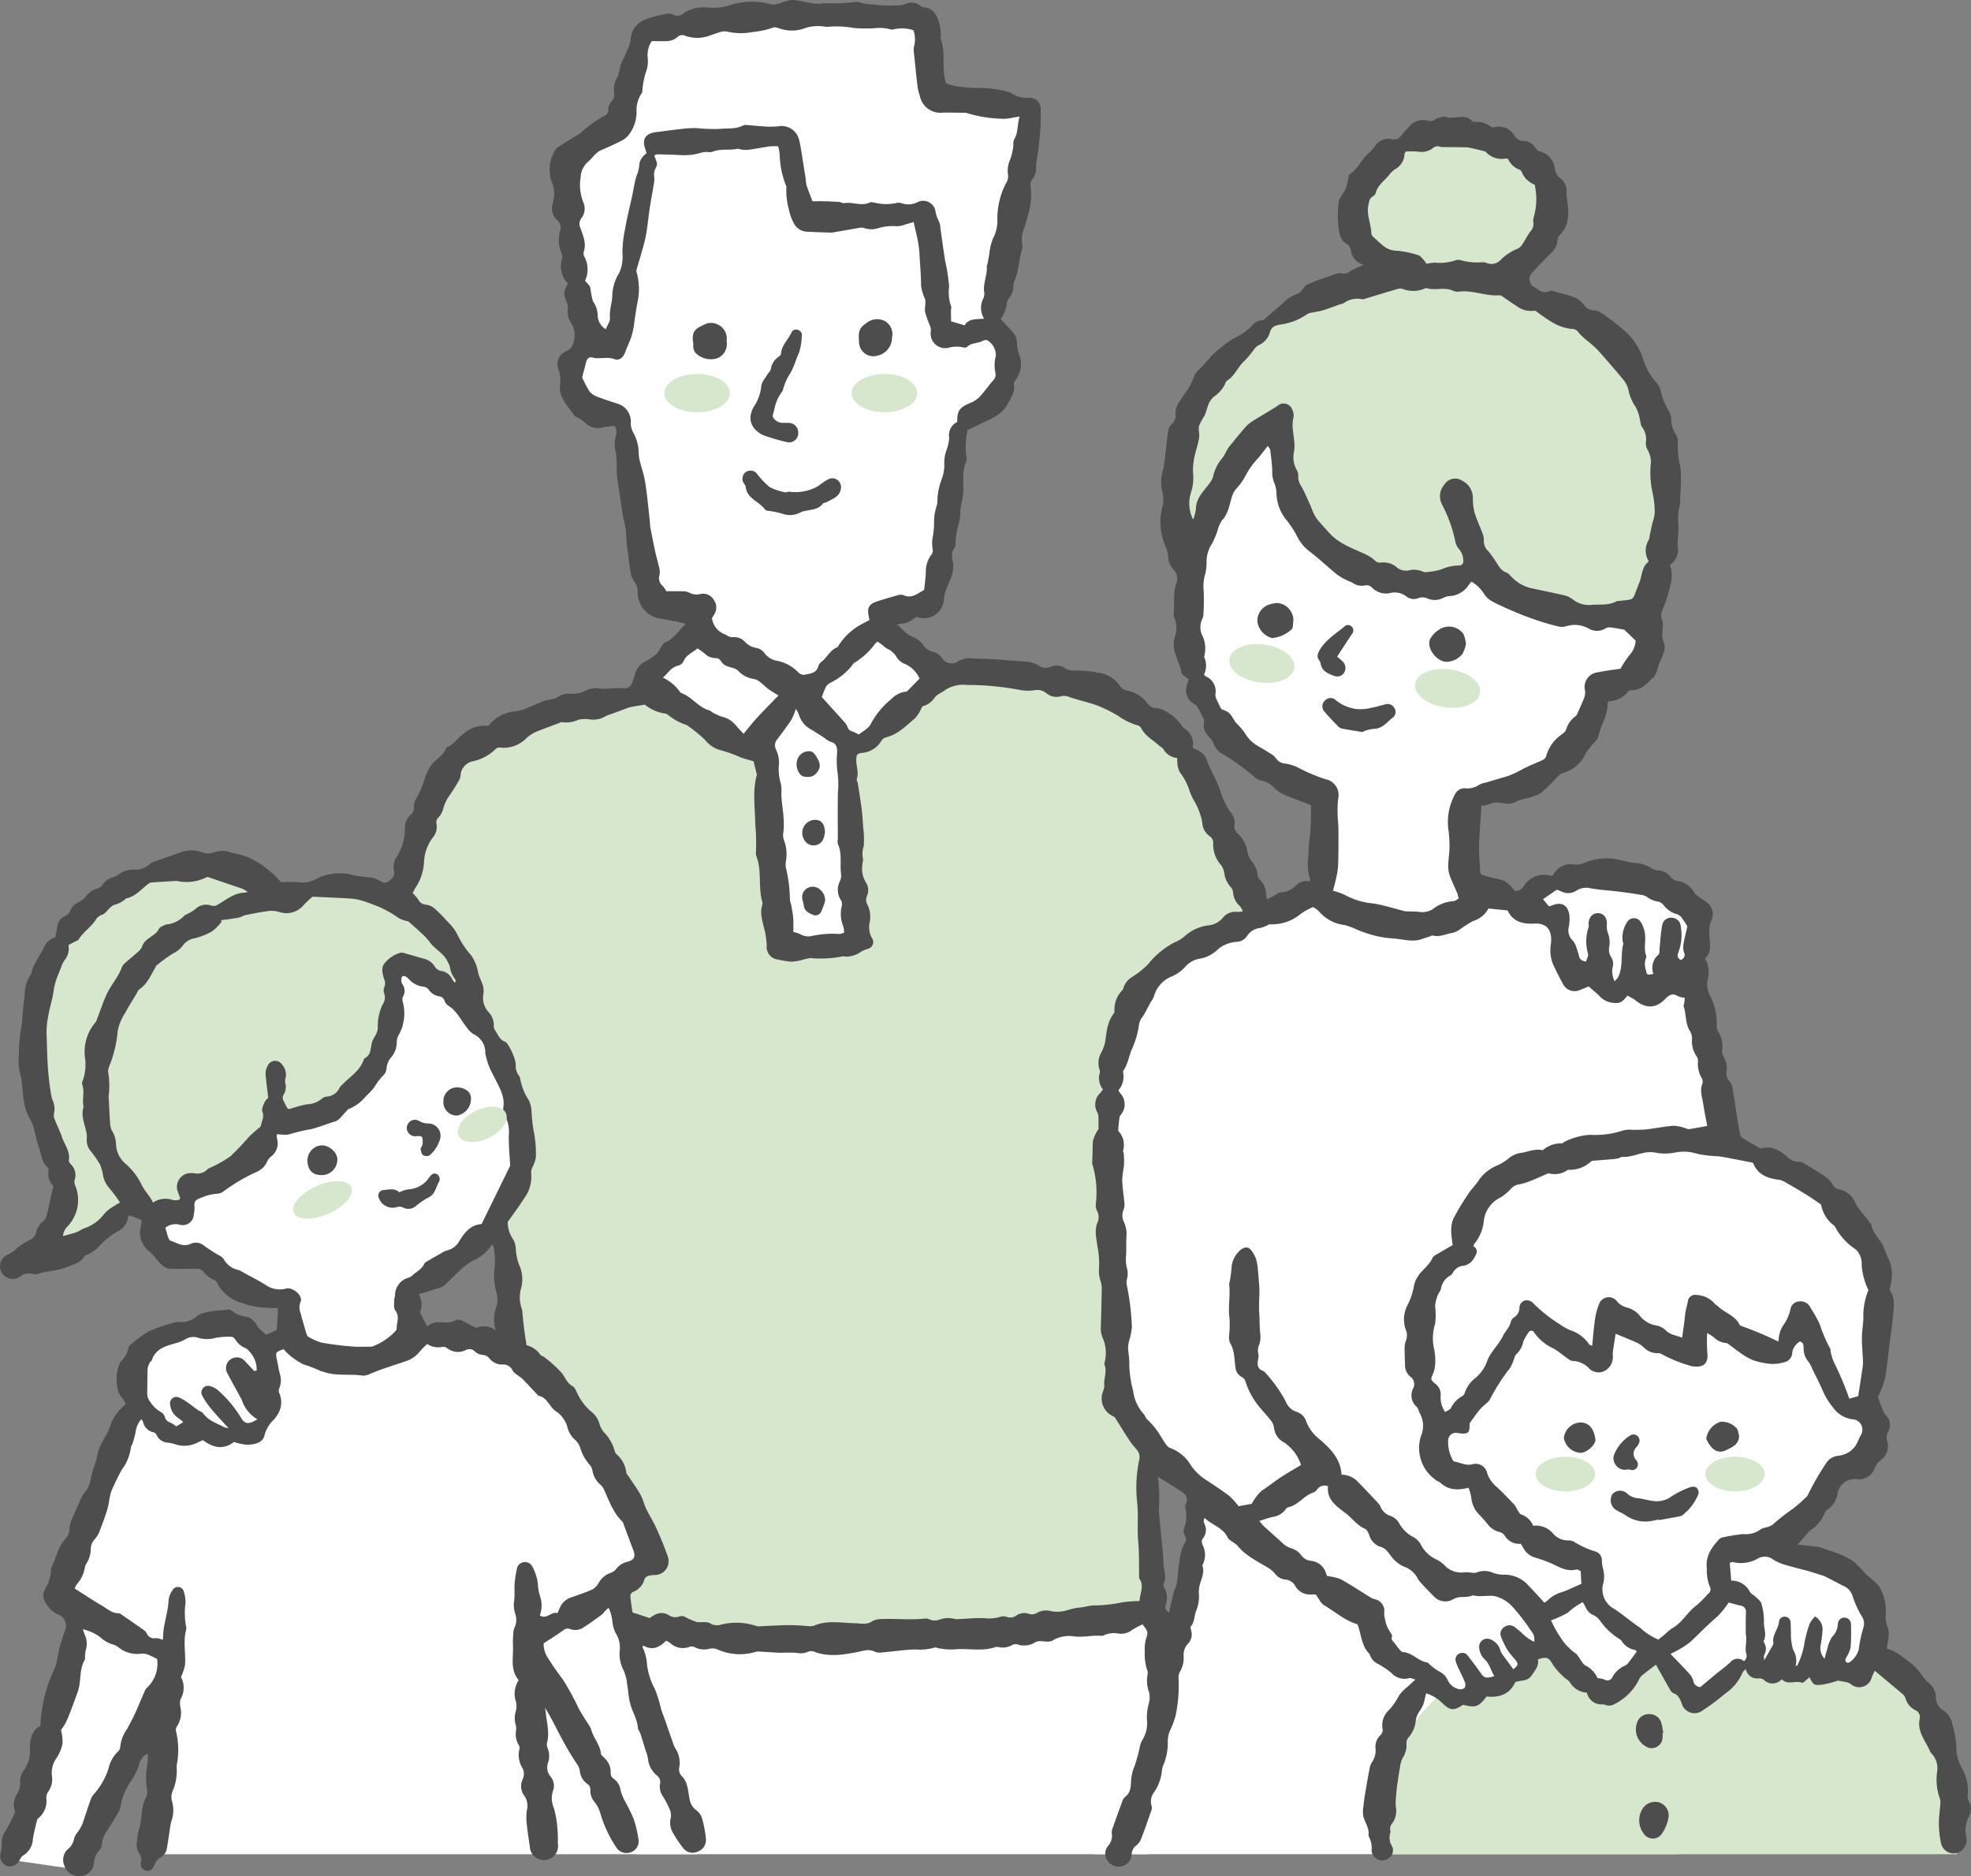 <svg xmlns="http://www.w3.org/2000/svg" width="292.5" height="278.344" viewBox="0 0 292.5 278.344">
  <rect x="0" y="0" width="292.5" height="278.344" fill="#808080" stroke="none"/>
  <g id="グループ_25190" data-name="グループ 25190" transform="translate(-146.946 -38.113)">
    <rect id="長方形_7832" data-name="長方形 7832" width="91.277" height="50.985" transform="translate(226.232 262.238)" fill="#fff"/>
    <path id="パス_35637" data-name="パス 35637" d="M284.134,470.6l19.631,35.486H312.7l-12.931-43.582Z" transform="translate(-62.345 -192.866)" fill="#fff"/>
    <path id="パス_35638" data-name="パス 35638" d="M149.222,510.131l10.584,1.523,15.808-35.668-14.207-6.339Z" transform="translate(-1.034 -196.111)" fill="#fff"/>
    <path id="パス_35639" data-name="パス 35639" d="M461.533,415.273s-4.428,50.917-17.078,61.732h86.8V398.511Z" transform="translate(-135.203 -163.783)" fill="#fff"/>
    <path id="パス_35640" data-name="パス 35640" d="M523.675,514.873h84.757s3.42-24.312-12.018-29.79l-29.849-3.156S519.691,478.44,523.675,514.873Z" transform="translate(-171.096 -201.65)" fill="#d7e7ce"/>
    <path id="パス_35641" data-name="パス 35641" d="M215.667,400.972s-2.512,3.35-9.491,3.908-9.212-3.071-9.212-3.071L182.726,404.6s-9.492,6.7-11.446,11.725-8.933,22.891-8.933,22.891l16.749,10.05s-1.509,26.965-3.546,28.8h59.243l-2.377-31.591L251.4,433.913S241.908,398.459,215.667,400.972Z" transform="translate(-6.999 -164.843)" fill="#fff"/>
    <g id="グループ_25190-2" data-name="グループ 25190" transform="translate(146.946 38.113)">
      <path id="パス_35642" data-name="パス 35642" d="M439.183,305.487a1.936,1.936,0,0,1-.236-1.022,6.557,6.557,0,0,0-.8-3.91,6.763,6.763,0,0,1-.848-2.452,14.447,14.447,0,0,0-.6-4.052,3.147,3.147,0,0,0-1.338-2.168,2.239,2.239,0,0,1-1.13-2A2.734,2.734,0,0,0,433,287.664a6.27,6.27,0,0,1-.957-1.152,10.472,10.472,0,0,0-.975-1.16A21.067,21.067,0,0,0,429.36,284a13.113,13.113,0,0,0-1.369-.9,7.772,7.772,0,0,0-1.075-.405,14.619,14.619,0,0,0,.293-1.674,3.576,3.576,0,0,0-.129-1.5,3.974,3.974,0,0,1-.273-2.039,7.14,7.14,0,0,0-.944-3.9c-.213-.461-.739-.781-1.136-1.151-.311-.291-.661-.541-.96-.843a16.707,16.707,0,0,0-1.674-1.726c-1.539-1.148-3.416-1.571-5.184-2.22a2.35,2.35,0,0,0-.546-.064l-2.636-.29c.517-.6,1.049-1.228,1.59-1.846a4.479,4.479,0,0,1,.41-.361,5.331,5.331,0,0,0,2.026-2.533.791.791,0,0,1,.34-.409,3.491,3.491,0,0,0,1.562-2.535,2.584,2.584,0,0,1,2.788-2.035,2.457,2.457,0,0,0,2.708-1.613,2.677,2.677,0,0,1,.891-1.209,2.555,2.555,0,0,0,.97-2.839,1.7,1.7,0,0,1,.129-1.363,2.035,2.035,0,0,0-.308-2.451,2.527,2.527,0,0,1-.429-.627c-.259-.632-.48-1.279-.753-2.022.031-.087.1-.3.179-.5a13.332,13.332,0,0,0,.873-2.362c.319-1.867.493-3.76.728-5.642.14-1.121.326-2.238.417-3.364.107-1.337.444-2.7-.41-3.964-.119-.176.035-.541.074-.817a6.237,6.237,0,0,0-.094-3.458,20.483,20.483,0,0,1-.828-1.914c-.414-1.329-1.7-2.174-1.933-3.6-.02-.123-.2-.21-.278-.334-.632-1.064-1.643-1.831-2.159-3.018a3.223,3.223,0,0,0-2.317-1.883,1.353,1.353,0,0,1-1.037-.834,3.262,3.262,0,0,0-.9-.933,9.78,9.78,0,0,0-1.076-.743c-.769-.483-1.538-.965-2.326-1.417a1.384,1.384,0,0,0-.736-.184,2.18,2.18,0,0,1-1.646-.727c-1.178-1.035-2.492-1.714-3.942-1.206-.889-.513-1.649-.936-2.39-1.388-.23-.14-.536-.327-.595-.549-.205-.774-.334-1.57-.462-2.362-.245-1.519-.447-3.046-.715-4.561a2.652,2.652,0,0,0-.5-1.194,1.618,1.618,0,0,1-.415-1.4,3.528,3.528,0,0,0-.44-2.231,1.351,1.351,0,0,1-.215-.818,4.031,4.031,0,0,0-.583-2.847,1.7,1.7,0,0,1-.221-.814,9.1,9.1,0,0,0-.919-4.429,3.729,3.729,0,0,1-.434-2.447,4,4,0,0,0-.374-3.166c1.167-1.109.622-2.546.634-3.852a4,4,0,0,1,.278-1.77,2.146,2.146,0,0,0-.53-2.615,12.351,12.351,0,0,0-1.074-.758c-.316-.24-.724-.452-.89-.778a3.219,3.219,0,0,0-2.424-1.716,1.811,1.811,0,0,1-1.181-.714,2.387,2.387,0,0,0-1.715-.879,2.222,2.222,0,0,1-1.035-.3,4.616,4.616,0,0,0-2.368-.787c-.652-.077-1.295-.235-1.94-.362a8.558,8.558,0,0,0-5.6.3,2.765,2.765,0,0,1-1.492.277,2.927,2.927,0,0,0-3.215,1.579c-.029.051-.127.062-.23.109a3.605,3.605,0,0,0-4.231,1.682,1.4,1.4,0,0,1-1.213.543c-1.277-1.5-1.357-1.542-3.435-1.971-.393-.081-.775-.218-1.164-.324a.664.664,0,0,1-.558-.7c-.039-1.244-.191-2.49-.156-3.731.056-1.962.229-3.921.355-5.912a4.917,4.917,0,0,0,1.251-.251,2.612,2.612,0,0,1,1.812-.147,2.773,2.773,0,0,0,2.133-.23,6.855,6.855,0,0,1,1.314-.442,7.978,7.978,0,0,0,2.254-.775,24.9,24.9,0,0,0,2.516-2.436,1.861,1.861,0,0,1,.756-.565,5.152,5.152,0,0,0,3.466-2.966,9.437,9.437,0,0,1,.848-1.118c.351-.46.9-.878,1.011-1.391.366-1.672,1.442-3.147,1.354-4.937,0-.053.086-.11.2-.246a3.726,3.726,0,0,0,2.872-1.452.656.656,0,0,1,.488-.19c1.52.054,2.34-1.085,3.3-1.957a2.916,2.916,0,0,0,.519-1.075c.109-.271.157-.566.26-.84.4-1.063,1.156-2.21.692-3.258-.527-1.19.139-2.316-.254-3.419a1.143,1.143,0,0,1-.11-.31,1.793,1.793,0,0,1,.04-.637c.261-.757.613-1.487.825-2.256.432-1.572,1.075-3.134.421-4.818a2.731,2.731,0,0,0,1.133-2.938,2.837,2.837,0,0,1,.033-.655c.041-.835.141-1.674.1-2.505a6.421,6.421,0,0,1,.123-2.382,6.9,6.9,0,0,0,.134-1.636c.025-.36.065-.72.07-1.08a23.393,23.393,0,0,0-.007-3.166,13.512,13.512,0,0,1-.406-3.685,2.185,2.185,0,0,0-.321-1.364,3.988,3.988,0,0,1-.658-2.376,2.657,2.657,0,0,0-.452-1.215,8.943,8.943,0,0,1-1.093-2.744,2.945,2.945,0,0,0-.755-1.429,9.033,9.033,0,0,1-1.882-3.435A9.816,9.816,0,0,0,388.1,87.23a38.234,38.234,0,0,0-3.475-2.66,2.181,2.181,0,0,0-1.221-.42,1.636,1.636,0,0,1-1.356-.757,3.875,3.875,0,0,0-1.332-1.108c-1.085-.424-2.233-.685-3.359-1a.653.653,0,0,0-.434,0c-.939.488-1.6-.134-2.289-.577a1.334,1.334,0,0,1-.307-2.124c.928-1.029,1.9-2.022,2.874-3a2.631,2.631,0,0,0,.858-1.729,1.3,1.3,0,0,1,.282-.783c1.516-1.5,1.464-3.334,1.186-5.23a6.608,6.608,0,0,1-.114-1.187,2.33,2.33,0,0,0-.872-2.047,2.153,2.153,0,0,1-.851-1.447,2.921,2.921,0,0,0-2.236-2.583,1.564,1.564,0,0,1-.718-.609,1.938,1.938,0,0,0-1.549-.93,1.673,1.673,0,0,1-1.518-.841,2.669,2.669,0,0,0-2.96-1.213.566.566,0,0,1-.424-.021,3.7,3.7,0,0,0-2.572-.766c-.154,0-.331-.155-.465-.274-1.156-1.024-2.572.011-3.814-.479-.314-.124-.772.114-1.163.194a.453.453,0,0,0-.193.1,1.37,1.37,0,0,1-1.334.254,2.6,2.6,0,0,0-2.668.914,15.609,15.609,0,0,0-1.176,1.3,1.243,1.243,0,0,1-1.41.555,2.388,2.388,0,0,0-2.559,1.119,5.777,5.777,0,0,1-.963,1.052c-1.047.9-1.512,2.331-2.766,3.042a.15.15,0,0,0-.061.091,13.591,13.591,0,0,1-.476,2c-.265.665-.885,1.225-1.025,1.9a13.982,13.982,0,0,0,.087,4.707,2.206,2.206,0,0,0,1.044,1.616,1.277,1.277,0,0,1,.64.962,2.5,2.5,0,0,0,1.334,1.916c.185.1.384.176.548.25a14.734,14.734,0,0,0-1.987.939,1.41,1.41,0,0,1-1.2.328,1.445,1.445,0,0,0-.761.024c-1.455.5-2.933.966-4.331,1.6-.548.248-.835,1.045-1.378,1.34a6.45,6.45,0,0,0-1.808.979c-.56.577-1.2,1.074-1.81,1.605-.477.417-.956.832-1.594,1.386a2.052,2.052,0,0,0-1.75.912,9.344,9.344,0,0,1-2.808,1.869,25.3,25.3,0,0,0-3.187,2.555,1.443,1.443,0,0,1-.113.189c-.465.51-.94,1.01-1.4,1.524-.339.378-.84.724-.955,1.166a11.171,11.171,0,0,1-1.632,2.954c-.506.83-1.241,1.613-1.188,2.675a1.7,1.7,0,0,1-.546,1.558,1.708,1.708,0,0,0-.515.949c-.184,1.12-.286,2.254-.427,3.382a23.527,23.527,0,0,1-.331,2.38,6.263,6.263,0,0,0-.22,3.032,4.829,4.829,0,0,1,.148,2.36,8.9,8.9,0,0,0,.4,6.023,4.707,4.707,0,0,1,.4,1.47,3.055,3.055,0,0,0,.789,2.006,1.917,1.917,0,0,1,.4,2.133c-.507,1.481-.221,3.035-.372,4.55a.812.812,0,0,0,.082.429,3.758,3.758,0,0,1,.081,2.907c-.6,1.962.7,3.505.99,5.262.031.185.254.357.42.5.223.188.478.338.668.47-.107.372-.163.543-.206.718a2.344,2.344,0,0,0,1.1,3.024,1.365,1.365,0,0,1,.382.374c.334.592.643,1.2,1.02,1.91-.182,1.42-.109,1.626.955,2.821a2.4,2.4,0,0,1,.439.748A2.914,2.914,0,0,0,328.4,150a32.988,32.988,0,0,1,4.794,3.466,1.72,1.72,0,0,0,.87.439,3.759,3.759,0,0,1,2.13,1.251,4.928,4.928,0,0,0,1.266.837c1.341.564,2.709,1.063,4.031,1.573a40.922,40.922,0,0,1-.135,4.385c-.154,1.165-.215,2.309-.267,3.475a7.4,7.4,0,0,0,.3,3.215c.016.039-.064.116-.129.226a2.225,2.225,0,0,0-1.987.613,3.229,3.229,0,0,1-2.277,1.033c-.343-.014-.7.358-1.051.547-.3.158-.6.306-.926.471a1.866,1.866,0,0,1-.173-.453,3.245,3.245,0,0,0-.982-2.487,1.121,1.121,0,0,1-.3-.684,3.585,3.585,0,0,0-.715-1.818,3.415,3.415,0,0,1-.758-1.436,4.609,4.609,0,0,0-1.547-2.952,1.266,1.266,0,0,1-.4-1.182,2.28,2.28,0,0,0-.54-1.852,10.332,10.332,0,0,1-1.631-3.449,22.4,22.4,0,0,0-.954-2.094c-.318-.7-.673-1.382-.929-2.1a2.583,2.583,0,0,0-1.314-1.549c-.256-.128-.515-.252-.839-.411a2.706,2.706,0,0,0-1.313-2.929.646.646,0,0,1-.221-.242,6.764,6.764,0,0,0-2.606-2.313,2.757,2.757,0,0,0-1.339-.411,1.6,1.6,0,0,1-1.18-.628,4.856,4.856,0,0,0-3.076-1.967,1.621,1.621,0,0,1-1.009-.585,4.333,4.333,0,0,0-3.433-2.071c-.141,0-.278-.107-.421-.121a21.134,21.134,0,0,0-2.841-.2,2.3,2.3,0,0,1-1.446-.3,2.143,2.143,0,0,0-2.1-.282,1.86,1.86,0,0,1-1.877-.158,4.388,4.388,0,0,0-2.089-.6c-1.57-.095-3.137-.241-4.708-.338-1.018-.063-2.04-.058-3.058-.124a3.4,3.4,0,0,0-2.2.513,1.657,1.657,0,0,1-2.188-.44,2.213,2.213,0,0,0-1.382-1.017,2.6,2.6,0,0,1-1.5-1.028,3.306,3.306,0,0,0-1.307-1.123c-1.138-.334-1.726-1.244-2.6-1.946a8.561,8.561,0,0,0,1.606-.295,7.493,7.493,0,0,0,1.283-.814,2.121,2.121,0,0,1,.212.045,2.958,2.958,0,0,0,3.883-2.672,5.317,5.317,0,0,1,.312-1.38c.255-.723.627-1.409.845-2.141a4.185,4.185,0,0,0,.212-1.727c-.125-.861-.409-1.678.254-2.461.136-.161.063-.5.1-.75a10.83,10.83,0,0,1,.338-2.262,8.045,8.045,0,0,0,.375-2.484,5.807,5.807,0,0,1,.117-.751c.095-.537.224-1.069.286-1.61.181-1.583-.255-3.219.437-4.766a1.8,1.8,0,0,0,.025-.981,11.354,11.354,0,0,1,.216-3.785c.868-.419,1.654-.8,2.436-1.177a10.852,10.852,0,0,0,1.654-.843,5.053,5.053,0,0,0,1.733-1.607c.459-.991,1.276-1.924,1.022-3.185-.044-.22.236-.507.37-.761a3.882,3.882,0,0,0,.423-3.67,4.89,4.89,0,0,1-.3-1.6,2.639,2.639,0,0,0-.59-1.623c-.6-.668-1.211-1.331-1.848-2.031a4.455,4.455,0,0,0,.922-2.327,1.615,1.615,0,0,1,.351-.774,2.734,2.734,0,0,0,.606-1.73,2,2,0,0,1,.147-.741c.673-1.554.687-3.267,1.18-4.866a3.752,3.752,0,0,0-.052-.98,5.794,5.794,0,0,1,.082-1.286,34.7,34.7,0,0,0,1.07-3.669,9.936,9.936,0,0,0,.16-3.161,1.17,1.17,0,0,1,.209-1.135,2.8,2.8,0,0,0,.58-1.951c.036-.833.221-1.658.333-2.488.058-.434.1-.87.147-1.306.049-.465.117-.931.135-1.4a32.715,32.715,0,0,0,.065-3.4,1.638,1.638,0,0,0-1.56-1.592,4.373,4.373,0,0,1-2.969-.79.28.28,0,0,0-.1-.037,17.246,17.246,0,0,0-4.985-.628,19.111,19.111,0,0,1-3.355-.349,4.568,4.568,0,0,1-1.079-.369c-.705-2.248.015-4.489-.786-6.57-.06-.156.03-.364.02-.546a7,7,0,0,0-.118-1.311c-.343-1.337-.718-2.665-2.452-2.823-.232-.021-.448-.235-.668-.364a1.937,1.937,0,0,0-1.9-.159,3.318,3.318,0,0,1-1.6.238,17.106,17.106,0,0,1-3.339-.136,6.9,6.9,0,0,1-1.975-.307.7.7,0,0,0-.429-.076,26.727,26.727,0,0,1-4.889.188c-.181,0-.361.086-.542.086a6.743,6.743,0,0,1-1.092-.054c-.9-.147-1.784-.35-2.683-.482a2.567,2.567,0,0,0-.975.087c-.533.134-1.044.358-1.579.481a2.378,2.378,0,0,1-1.052.041,10.5,10.5,0,0,0-5.74.064,7.563,7.563,0,0,1-3.084.456,6.365,6.365,0,0,0-.769-.044,5.264,5.264,0,0,0-3.338.894,1.264,1.264,0,0,1-1.524.169,1.348,1.348,0,0,0-.858-.112,15.813,15.813,0,0,0-3.081.781,3.343,3.343,0,0,0-2.337,3.041,5.5,5.5,0,0,1-.589,1.739c-.3.74-.678,1.451-.951,2.2a9.957,9.957,0,0,1-.4,1.589,3.482,3.482,0,0,0-.5,2.518c.174.945-1.031,1.414-.89,2.375a.552.552,0,0,1-.029.325c-.1.179-.2.414-.37.492a16.123,16.123,0,0,0-3.748,2.655,4.069,4.069,0,0,1-.56.331c-.927.578-1.863,1.143-2.771,1.751a1.687,1.687,0,0,0-.547.678,5.623,5.623,0,0,0-.407,4.376,4.382,4.382,0,0,1,.219,3.142,2.586,2.586,0,0,0-.077.433,2.247,2.247,0,0,0,.718,2.2,1.379,1.379,0,0,1,.451,1.464,5.28,5.28,0,0,0,.215,3.546,1.2,1.2,0,0,1,.033.755,3.623,3.623,0,0,0,.882,3.619c-.67,1.313-.67,1.59-.168,2.786a1.919,1.919,0,0,1,.177.941,2.864,2.864,0,0,0,.518,2.189,3.346,3.346,0,0,1,.37,2.552,1.908,1.908,0,0,1-1.069,1.547,2.067,2.067,0,0,0-1.221,2.717,5.1,5.1,0,0,1,.283,1.933c-.447,2.171,1.082,3.44,2.092,4.95.109.163.378.212.563.331a5.5,5.5,0,0,1,.97.666,2.655,2.655,0,0,0,2.62.753c.6-.128,1.217-.182,1.771-.261a1.531,1.531,0,0,1,.219,1.439,5.4,5.4,0,0,0-.1,2.168c.389,1.416.085,2.847.312,4.254.3,1.872.539,3.754.847,5.625a13.843,13.843,0,0,1,.488,2.911,14.116,14.116,0,0,0,.225,2.289c.118.978.214,1.961.394,2.928a3.5,3.5,0,0,0,.557,1.507,2.3,2.3,0,0,1,.5,1.714,3.975,3.975,0,0,0,3.031,3.722c.863.157,1.728.3,2.588.469.477.094.945.233,1.522.378-1.079,1-1.732,2.227-3.074,2.765-.343.137-.532.665-.788,1.017a3.418,3.418,0,0,1-.568.779,18.335,18.335,0,0,1-1.74,1.112,2.833,2.833,0,0,0-1.364,1.785,10.229,10.229,0,0,1-.454,1.349,1.131,1.131,0,0,1-1.295.73c-.726-.031-1.456.025-2.184.045a5.139,5.139,0,0,1-1.191.022,3.181,3.181,0,0,0-2.141.28,4.737,4.737,0,0,1-2.457.47,2.651,2.651,0,0,0-1.753.522,3.1,3.1,0,0,1-1,.329,8.446,8.446,0,0,0-.962.2c-.851.332-1.68.721-2.529,1.056a5.768,5.768,0,0,1-1.56.492,5.717,5.717,0,0,0-4.233,2.179,4.817,4.817,0,0,0-3.8,1.263c-.823.626-1.4,1.557-2.418,1.959-.394,1.075-1.388,1.608-2.1,2.4a7.588,7.588,0,0,0-1.128,2.245,13.708,13.708,0,0,1-1.261,2.912,2.676,2.676,0,0,0-.345,1.356,1.261,1.261,0,0,1-.462,1.044,2.621,2.621,0,0,0-.869,2.056,7.876,7.876,0,0,1-1.125,4.064,2.566,2.566,0,0,0-.493,2.177c.222.827-.359,1.241-.852,1.621-.453.349-.956.074-1.419-.2a2.95,2.95,0,0,0-1.015-.369c-.866-.139-1.756-.153-2.608-.342a7.693,7.693,0,0,0-5.472.426,4.018,4.018,0,0,1-2.618.6,20.437,20.437,0,0,0-2.787-.027c-.382-.4-.734-.826-1.137-1.191-.482-.438-1-.835-1.517-1.236a6.009,6.009,0,0,0-.734-.479,14.89,14.89,0,0,0-1.45-.771,11.519,11.519,0,0,0-1.458-.46c-.351-.1-.727-.119-1.067-.244a3.632,3.632,0,0,0-2.588-.032,2.547,2.547,0,0,1-1.7.013,4.579,4.579,0,0,0-2.92-.137c-1.338.482-2.683.944-4.022,1.424a1.854,1.854,0,0,0-.783.366,3.177,3.177,0,0,1-2.611.879,3.576,3.576,0,0,0-2.048.684,3.1,3.1,0,0,1-.955.494,2.6,2.6,0,0,0-1.484,1.063,1.433,1.433,0,0,1-.728.559,3.043,3.043,0,0,0-1.766,1.219,3.451,3.451,0,0,1-1.095.845,2.3,2.3,0,0,0-1.213,1.214,1.383,1.383,0,0,1-.8.84,2.021,2.021,0,0,0-1.142,1.647c-.077.5-.17,1-.254,1.488a2.639,2.639,0,0,0-1.76,1.623c-.606,1.245-1.554,2.321-1.812,3.738a.464.464,0,0,1-.11.189,5.213,5.213,0,0,0-.88,2.907c-.11.944-.208,1.889-.3,2.835-.062.614-.062,1.238-.175,1.841a24.845,24.845,0,0,0-.381,4.12A8.543,8.543,0,0,0,150,197.68a4.115,4.115,0,0,1,.166.96c.079.685.124,1.374.219,2.057a14.882,14.882,0,0,0,.354,1.942,10.493,10.493,0,0,0,.629,1.484,8.013,8.013,0,0,1,.505,1.047c.294,1.02.455,2.083.819,3.074.384,1.046.375,2.274,1.328,3.086a.609.609,0,0,1,.134.5,2.609,2.609,0,0,0,.707,2.265c-.343,1.532-.656,3-1.01,4.458a1.406,1.406,0,0,1-.457.71,3.117,3.117,0,0,0-1.061,1.632,1.709,1.709,0,0,1-.989,1.21,8.88,8.88,0,0,0-2.008,1.306,3.646,3.646,0,0,1-1.12.807,1.881,1.881,0,1,0,1.749,3.278,2.045,2.045,0,0,1,1.731-.393,1.606,1.606,0,0,0,.761.064c1.332-.508,2.816-.434,4.1-.949,1.041-.417,2.3-.644,2.967-1.769.075-.126.333-.131.487-.224a7.533,7.533,0,0,0,1.268-.816,12.786,12.786,0,0,1,3.008-2.524,2.923,2.923,0,0,0,1.7-2.289c.009-.051.1-.088.189-.158l1.8.692a6.643,6.643,0,0,1-.1.841,3.518,3.518,0,0,0,1.349,3.906,7.012,7.012,0,0,1,.875.966c.595.7,1.163,1.486,2.187,1.518,1.317.042,2.637-.015,3.955.005a1.08,1.08,0,0,1,.745.274,4.057,4.057,0,0,0,1.8,1.394.743.743,0,0,1,.36.385A5.824,5.824,0,0,0,183,231.467a8.906,8.906,0,0,0,1.039.355,17.461,17.461,0,0,0,1.927.3c.715.063,1.435.059,2.234.088-.062,1.184-.117,2.236-.17,3.232l-1.579.706a13.635,13.635,0,0,1-1.073-.947c-.247-.264-.367-.65-.623-.9-.333-.323-.728-.764-1.127-.8a4.5,4.5,0,0,1-2.289-.911.822.822,0,0,0-.514-.176c-1.535.193-3.121.13-4.548.877a.858.858,0,0,0-.087.068,3.434,3.434,0,0,1-2.717.9,1.848,1.848,0,0,0-.858.146,23.444,23.444,0,0,0-3.506,1.2,18.872,18.872,0,0,0-2.826,2.053.94.94,0,0,0-.306.572,3.47,3.47,0,0,1-1.008,1.783c-.915,1.08-.948,4.172-.092,5.3.111.146.265.261.363.414.149.231.268.482.395.715a7.643,7.643,0,0,0-2.164,2.729,9.53,9.53,0,0,1-1.007,2.286,7.951,7.951,0,0,0-1.17,3.038c-.247.95-.648,1.866-.836,2.825a4.314,4.314,0,0,1-.972,2.277,4.234,4.234,0,0,0-.638,1.139c-.4.863-.788,1.732-1.147,2.612a3.682,3.682,0,0,0-.424,1.448,2.241,2.241,0,0,1-.674,1.677c-1.069,1.22-1.317,2.835-2.039,4.221a.489.489,0,0,0-.033.217,6.012,6.012,0,0,1-.875,2.918,1.973,1.973,0,0,0,.117,2.188,4.176,4.176,0,0,0,1.745,1.631,1.742,1.742,0,0,1,1.17,2.084,9.1,9.1,0,0,1-.312.918c-.154.485-.281.979-.45,1.459-.453,1.282-.377,2.663-1.05,3.941a21.634,21.634,0,0,0-1.938,8.156c-1.193.585-1.519,1.752-1.546,3.07a2.044,2.044,0,0,0-.016.33,4.818,4.818,0,0,1-.984,3.289,3,3,0,0,0-.462,1.643,2.744,2.744,0,0,1-.4,1.656,2.874,2.874,0,0,0-.425,2.419.8.8,0,0,1,.019.529c-.406.85-.8,1.71-1.286,2.517a3.347,3.347,0,0,0-.638,1.945,5.142,5.142,0,0,1-.145,1.381,1.577,1.577,0,0,0,.833,1.938,1.552,1.552,0,0,0,1.95-.8c.151-.243.28-.568.507-.684a3.043,3.043,0,0,0,1.486-2.547c.159-.927.4-1.84.621-2.756a.5.5,0,0,1,.194-.257,3.279,3.279,0,0,0,1.178-2.939,1.667,1.667,0,0,1,.229-.926,3.157,3.157,0,0,0,.607-2.382,3.724,3.724,0,0,1,.622-2.608,5.861,5.861,0,0,0,.94-2.2,7.02,7.02,0,0,0-.223-2.037,8.666,8.666,0,0,0,.7-1.061c.314-.659.574-1.345.837-2.028.328-.856.643-1.717.951-2.58.548-1.535.177-3.272,1.038-4.745.082-.14.014-.362.035-.544a5.776,5.776,0,0,1,.14-.975,3.077,3.077,0,0,0-.159-2.15c-.12-.277-.2-.572-.3-.858a7.053,7.053,0,0,1,2.538,1.148,4.76,4.76,0,0,0,1.86,1.093,2.476,2.476,0,0,1,.881.43,4.364,4.364,0,0,0,3.4.95,2.08,2.08,0,0,1,.952.135c.472.173.916.422,1.387.646a4.83,4.83,0,0,1-1.536,4.3,1.778,1.778,0,0,0-.379.666c-.487,1.106-.944,2.226-1.451,3.323-.335.727-.729,1.426-1.107,2.133a5.5,5.5,0,0,0-1,2.645.943.943,0,0,1-.321.66,4.878,4.878,0,0,0-1.39,2.46,10.505,10.505,0,0,1-2.2,3.872,2.7,2.7,0,0,0-.524.953c-.424,1.2-.8,2.42-1.23,3.616a6.127,6.127,0,0,1-.615,1.024,3.02,3.02,0,0,0-.547.934,2.637,2.637,0,0,1-.938,1.643,2.128,2.128,0,0,0-.525,2.437,2.192,2.192,0,0,0,1.972,1.533,2.132,2.132,0,0,0,2.211-1.154c.283-.564.211-1.3.47-1.882s.9-.978.923-1.705a4.217,4.217,0,0,1,.862-2.111c.559-.894,1.119-1.786,1.65-2.7a2.245,2.245,0,0,0,.262-.834,9.209,9.209,0,0,1,1.542-3.7,9.042,9.042,0,0,0,1.2-2.44,2.331,2.331,0,0,1,1.257-1.624,6.577,6.577,0,0,1-.022,1.631,9.652,9.652,0,0,0-.066,3.608,2.07,2.07,0,0,1-.088,1.158c-.917,1.517-.548,3.308-1.115,4.9a10.077,10.077,0,0,0-.26,1.615,2.351,2.351,0,0,0,.325,1.9,1.326,1.326,0,0,1,.27,1.123c-.152.795.1,1.249.663,1.408s1.078-.11,1.32-.849a1.747,1.747,0,0,1,.871-1.06,1.941,1.941,0,0,0,.978-1.4c.187-1.112.341-2.231.513-3.345a3.231,3.231,0,0,1,.141-.644,4.737,4.737,0,0,0,.076-3.032,2.315,2.315,0,0,1,.087-1.388,7.643,7.643,0,0,0,.623-3.654,3.194,3.194,0,0,1,.083-.65,11.623,11.623,0,0,0-.136-4.468,1.006,1.006,0,0,1,.045-.817,3.609,3.609,0,0,0,.56-2.936,2.4,2.4,0,0,1,.032-1.179,3.385,3.385,0,0,0,.064-3.284,8.217,8.217,0,0,0,.6-1.825c.115-1.736-.307-3.492.169-5.223a.81.81,0,0,0-.016-.437,11,11,0,0,1-.085-3.5,5.4,5.4,0,0,0-.263-1.722.9.9,0,0,0-1.651-.2,3.209,3.209,0,0,0-.6,1.511c-.07,1.944-.881,3.777-.811,5.735,0,.044-.1.091-.14.124a2.56,2.56,0,0,0-.959-.237,1.132,1.132,0,0,1-1.323-.7,1.491,1.491,0,0,0-.436-.492c-1.161-.819-2.334-1.623-3.505-2.428a.367.367,0,0,0-.2-.077c-1,.05-1.691-.639-2.463-1.086-1.382-.8-2.71-1.7-4.089-2.568a2.506,2.506,0,0,1,.315-.644,4.969,4.969,0,0,0,1.182-2.447,1.786,1.786,0,0,1,.229-.614,4.015,4.015,0,0,0,.652-2.185,2.144,2.144,0,0,1,.629-1.468,4.3,4.3,0,0,0,.776-1.412c.355-.882.667-1.783.966-2.687a13.341,13.341,0,0,0,.334-1.376,8.781,8.781,0,0,1,.34-1.591,34.551,34.551,0,0,1,1.578-3.24,6.824,6.824,0,0,0,1.32-3.2c0-.238.2-.468.276-.713a12.527,12.527,0,0,0,.423-1.577,3.7,3.7,0,0,1,.849-1.973c.127.164.223.237.25.332a2.014,2.014,0,0,0,1.609,1.62.8.8,0,0,1,.436.426,1.939,1.939,0,0,0,1.662,1.1,5.834,5.834,0,0,1,1.177.27,4.21,4.21,0,0,0,3.208-.28c.263-.122.53-.236.819-.364,1.543,1.2,3.126,1.436,4.595.265a8.224,8.224,0,0,0,1.941.422c1.03-.041,2.255-.208,2.571-1.313a4.989,4.989,0,0,1,1.457-2.463,1.857,1.857,0,0,0,.324-.445,3.362,3.362,0,0,0,.439-3.431.957.957,0,0,1-.01-.72,3.022,3.022,0,0,0,.119-2.043c-.187-.708-.3-1.435-.454-2.153-.245-1.151-.227-1.186,1-1.615a3.753,3.753,0,0,0,.5.557,10.19,10.19,0,0,0,2.4,1.691,19.645,19.645,0,0,1,2.611,1.01,2.875,2.875,0,0,0,.321.072c1.933.738,3.991.281,5.971.607a2.646,2.646,0,0,0,1.137-.334c.548-.2,1.082-.436,1.633-.626,1.173-.405,2.355-.786,3.53-1.187a4.319,4.319,0,0,0,2.132-1.489,10.384,10.384,0,0,1,1.072-1.069,2.927,2.927,0,0,0,2.267.426.911.911,0,0,1,.688.194,2.558,2.558,0,0,0,2.706.307,1.166,1.166,0,0,1,1.478.253,1.908,1.908,0,0,0,1.093.439,1.419,1.419,0,0,1,1.017.553,2.362,2.362,0,0,0,1.831.879,1.52,1.52,0,0,1,1.589.895c.146.331.576.538.884.793a6.9,6.9,0,0,1,.6.464c.787.818,1.559,1.65,2.336,2.477,1.316.222,1.6,1.6,2.541,2.26a4.145,4.145,0,0,1,1.773,2.439,3.617,3.617,0,0,0,1.137,1.845,2.979,2.979,0,0,1,.726,1.082,6.71,6.71,0,0,0,1.477,2.664,1.874,1.874,0,0,1,.384.9,3.487,3.487,0,0,0,1.211,2.041,1.925,1.925,0,0,1,.49.709c.775,1.654,1.343,3.423,2.726,4.729a1.329,1.329,0,0,1,.218.5c.463,1.234.919,2.471,1.388,3.7.386,1.013.164,1.507-.883,1.767a2.909,2.909,0,0,0-1.632,1.045,1.716,1.716,0,0,1-.765.573,3.234,3.234,0,0,0-1.834,1.49,2.46,2.46,0,0,1-.875.958c-1.022.465-2.094.826-3.157,1.2a2.749,2.749,0,0,0-1.6,1.265c-.173.315-.3.657-.487,1.088-.921-.315-1.559.991-2.631.345a4.283,4.283,0,0,0,.021-2.913,6.256,6.256,0,0,1-.3-1.731,7.3,7.3,0,0,0-.817-2.6,1.227,1.227,0,0,0-2.248.11,15.244,15.244,0,0,0-.386,2.368c-.07.835.035,1.687-.068,2.516a4.247,4.247,0,0,0,.13,1.947,2.666,2.666,0,0,1-.1,2.136,2.878,2.878,0,0,0-.177,1.069,12.181,12.181,0,0,0-.037,1.532c.1,1.753-.476,3.615.854,5.153a3.717,3.717,0,0,0-.41,3.215,2.818,2.818,0,0,1-.027,1.413,3.652,3.652,0,0,0,0,2.058,1.73,1.73,0,0,1,.043.758,3.2,3.2,0,0,0,.36,2.13.883.883,0,0,1,.153.613,3.664,3.664,0,0,0,.433,2.861,1.855,1.855,0,0,1,.028,1.676,2.406,2.406,0,0,0,.3,2.508,2.564,2.564,0,0,1,.35,1.99,8.07,8.07,0,0,0-.07,1.848c.117,1.2.311,2.4.485,3.6a2.1,2.1,0,1,0,4.173-.39c-.025-.7.019-1.4-.059-2.09a16,16,0,0,0-.514-3.121,3.68,3.68,0,0,1-.191-2.544,2.134,2.134,0,0,0-.32-2.2,2.108,2.108,0,0,1-.352-2.155,3.092,3.092,0,0,0-.124-2.153,1.365,1.365,0,0,1-.027-.832c.369-1.538-.113-3.028-.231-4.537a3.8,3.8,0,0,0-.142-.6c.931,1.434,1.638,2.957,2.427,4.437.686,1.289,1.428,2.552,2.224,3.775a2.567,2.567,0,0,1,.553,1.147,2.624,2.624,0,0,0,1.082,1.967,1.023,1.023,0,0,1,.487,1.018,2.574,2.574,0,0,0,.636,1.71,5,5,0,0,1,.843,1.639,17.957,17.957,0,0,0,2.356,5.056,1.789,1.789,0,0,0,2.112.769,1.73,1.73,0,0,0,1.22-1.775,18.235,18.235,0,0,0-.735-3.193,27.153,27.153,0,0,0-1.309-2.656,7.7,7.7,0,0,1-.643-1.623,2.492,2.492,0,0,0-.979-1.657.947.947,0,0,1-.476-.913,2.942,2.942,0,0,0-.992-2.249c-.176-.181-.444-.379-.463-.588-.12-1.334-1.119-2.3-1.433-3.554a3.4,3.4,0,0,0-.473-.866c-.457-.75-.955-1.476-1.378-2.244a36.958,36.958,0,0,0-2.354-4.313c-.771-1.041-1.512-2.071-2.2-3.175a3.778,3.778,0,0,1-.666-2.215c1-.652,1.984-1.253,2.915-1.931a.974.974,0,0,1,1-.195,2.16,2.16,0,0,0,1.915-.176c.954-.6,1.861-1.271,2.776-1.928a3.874,3.874,0,0,0,.443-.488c.166-.172.345-.332.588-.563a6.207,6.207,0,0,1,.577,2.182,5.045,5.045,0,0,0,.464,1.564,3.932,3.932,0,0,1,.625,2.5,5.175,5.175,0,0,0,.534,2.981,6.418,6.418,0,0,1,.55,2.1c.166.9.211,1.817.41,2.7.3,1.31,1.1,2.464,1.2,3.848.016.237.23.454.32.693.128.338.228.687.336,1.032.172.553.339,1.106.51,1.658a5.2,5.2,0,0,1,.312,1.041,3.721,3.721,0,0,0,1.319,2.581,1.177,1.177,0,0,1,.482,1.244,2.45,2.45,0,0,0,.436,1.876,13.8,13.8,0,0,1,1.055,2.049,2.163,2.163,0,0,1,.094,1.15,2.92,2.92,0,0,0,.237,2.037,18.955,18.955,0,0,0,1.639,2.465,1.748,1.748,0,0,0,2.106.491,1.821,1.821,0,0,0,1.244-1.883,18.04,18.04,0,0,0-.562-3.019,2.38,2.38,0,0,0-.855-1.235,2.49,2.49,0,0,1-1-1.635c-.147-.644-.188-1.314-.368-1.947a3.1,3.1,0,0,0-.657-1.344,1.513,1.513,0,0,1-.52-1.454,3.8,3.8,0,0,0-.6-2.841,3.846,3.846,0,0,1-.37-.906c-.445-1.264-.882-2.53-1.322-3.795-.012-.034-.043-.061-.055-.1-.128-.373-.263-.744-.378-1.121a20.674,20.674,0,0,0-.874-2.82,10.306,10.306,0,0,1-1.182-3.616,6.479,6.479,0,0,0-.67-2.621c-.017-.033.056-.114.125-.247,1.327.8,2.432.257,3.369-.72a3.894,3.894,0,0,1,.58.318,2.738,2.738,0,0,0,2.967.568,1.147,1.147,0,0,1,.814.13,2.95,2.95,0,0,0,2.033.191,2.025,2.025,0,0,1,1.151.056,8.144,8.144,0,0,0,5.783.39,2.3,2.3,0,0,1,.748-.017c1.019.051,2.037.129,3.056.161a21.674,21.674,0,0,1,2.189,0,2.8,2.8,0,0,0,1.716-.137,1.189,1.189,0,0,1,1.042.015c2.081.758,4.182.423,6.267.025.888-.169,1.735-.542,2.65-.059a1.857,1.857,0,0,0,.974.11c1.638-.143,3.271-.375,4.911-.455a8.137,8.137,0,0,0,3.016-.286.352.352,0,0,1,.215.025,8.4,8.4,0,0,0,3.047.223c1.92-.1,3.867.345,5.762-.317a1.133,1.133,0,0,1,.542.036,2.78,2.78,0,0,0,1.813-.285,1.2,1.2,0,0,1,.81-.158,3.09,3.09,0,0,0,2.724-.311c.816-.434,1.887.272,2.748-.359a1.535,1.535,0,0,1,.193-.107,4.891,4.891,0,0,1,2.889-.382c1.35.151,2.669-.217,4.007-.088a1.086,1.086,0,0,0,.417-.13,3.759,3.759,0,0,1,2.05-.22,2.614,2.614,0,0,0,2.067-.544,12.555,12.555,0,0,1,1.535-.816c.823,1.121.859,1.077.509,2.163a5.616,5.616,0,0,0-.176,1.95,7.245,7.245,0,0,0,.4,2.813c.094.2-.005.5-.028.756a4.948,4.948,0,0,0,.333,2.586,1.614,1.614,0,0,1,.022,1.037,7.993,7.993,0,0,0-.418,2.812,4.655,4.655,0,0,1-.741,3.145,3.312,3.312,0,0,0-.33,1.043,25.26,25.26,0,0,1-.763,2.744,6.583,6.583,0,0,0-.5,2c-.069.924-.009,1.92-.928,2.573a1.622,1.622,0,0,0-.427.754q-.688,1.849-1.338,3.711a1.932,1.932,0,0,0-.19.849,2.275,2.275,0,0,1-.6,2,1.8,1.8,0,0,0,.071,2.253,1.934,1.934,0,0,0,2.072.681,1.869,1.869,0,0,0,1.419-1.769,1.678,1.678,0,0,1,.681-1.3,2.363,2.363,0,0,0,.711-.954c.53-1.362,1.008-2.744,1.486-4.125a1.213,1.213,0,0,0,.08-.753,2.292,2.292,0,0,1,.433-2.157,6.86,6.86,0,0,0,1.113-3.286,3.824,3.824,0,0,1,.271-.834,8.522,8.522,0,0,0,.58-3.336,4.088,4.088,0,0,1,.326-1.59,12.937,12.937,0,0,0,.843-2.255,21.907,21.907,0,0,0,.428-5.572,1.659,1.659,0,0,1,.218-.929,4.063,4.063,0,0,0,.542-2.2,2.406,2.406,0,0,1,.624-1.923,2,2,0,0,0,.5-1.943c-.046-.21-.165-.519-.071-.627.594-.688.5-1.589.809-2.355a5.408,5.408,0,0,0,.4-2.471,4.045,4.045,0,0,1,.088-1.2c.226-.986.794-1.917.436-2.99a.309.309,0,0,1,.056-.209,3.105,3.105,0,0,0,.014-2.763c-.132-.368-.306-.735.037-1.129a1.965,1.965,0,0,0,.242-1.984c-.086-.288-.3-.57-.008-.99,1.106,1.07,2.715,1.41,3.414,2.911.14.3.536.485.821.713a3.685,3.685,0,0,1,.612.459c1.211,1.5,2.918,2.311,4.514,3.278a4.107,4.107,0,0,1,.992.8,2.232,2.232,0,0,0,1.543.963,1.818,1.818,0,0,1,1.563,1.017,2.527,2.527,0,0,0,2.339,1.2c.253-.007.506,0,.683,0,.429.579.709,1.285,1.225,1.59,1.664.984,3.135,2.314,4.963,2.832.591,1.528.568,3.208,1.784,4.4a.473.473,0,0,1,.075.205,2.192,2.192,0,0,0,1.158,1.257A13.55,13.55,0,0,1,353.4,286.3a2.614,2.614,0,0,0,2.693.795c.179-.057.424.092.9.213-.492.457-.8.735-1.1,1.025a6.117,6.117,0,0,0-1.361,1.391,8.8,8.8,0,0,1-1.5,2.149,3.022,3.022,0,0,0-.917,2.712,1.07,1.07,0,0,1-.321.987,2.358,2.358,0,0,0-.725,1.9,3.05,3.05,0,0,1-.506,2.083,2.386,2.386,0,0,0-.32.7c-.248,1.285-.475,2.575-.691,3.866-.108.645-.2,1.3-.259,1.948a4.472,4.472,0,0,0-.036,1.516c.256.963.953,1.806.766,2.891a3.8,3.8,0,0,1,.47,2.21,1.584,1.584,0,0,0,2.71.984,1.368,1.368,0,0,0,.333-1.623,2.4,2.4,0,0,1-.246-2.08.374.374,0,0,0-.008-.218,1.171,1.171,0,0,1,.279-1.113,3.1,3.1,0,0,0,.53-2.408,5.73,5.73,0,0,1,.007-1.2c.032-.547.081-1.093.136-1.638.033-.322.09-.643.14-.965.105-.682.194-1.368.326-2.045a4.191,4.191,0,0,1,.4-1.434,3.436,3.436,0,0,0,.574-2.077,1.285,1.285,0,0,1,.226-.885,4.373,4.373,0,0,0,1.142-2.565,3.331,3.331,0,0,1,.556-1.4,4.249,4.249,0,0,0,.777-1.8c.055-.273.139-.54.224-.865a5.878,5.878,0,0,1,2.388,1.449c1.147,1.129,1.733,1.165,3.069.245,1.867.481,2.326.324,3.5-1.222,1.863.182,3.435-.29,4.267-2.139.823-.311,1.8-.08,2.4-.96.509-.754,1.137-1.436.955-2.409,1.372-.448,1.6-.283,2.252.833a10.145,10.145,0,0,0,1.59,1.78c.277.286.689.465.9.786a3.145,3.145,0,0,0,2.526,1.54,2.2,2.2,0,0,0,2.4,1.727c.171-.009.347.133.525.146a1.789,1.789,0,0,0,.859-.033,8.152,8.152,0,0,0,3.857-3.6,2.229,2.229,0,0,1,.452-.728c.692-.578,1.423-1.107,2.152-1.666.7,1.236,1.4,2.5,2.127,3.761a1.032,1.032,0,0,0,.455.464c.794.277,1.012.926,1.278,1.635A1.967,1.967,0,0,0,399.465,292a35.259,35.259,0,0,0,3.514-2.617,7.2,7.2,0,0,0,2.561-3.091c.055-.174.259-.3.48-.546a1.721,1.721,0,0,0,1.941,1.385,1.117,1.117,0,0,1,.724.209,1.816,1.816,0,0,0,2.67-.077c.909.936,2.064.122,3.039.53.109.046.356-.212.525-.346s.351-.31.542-.481c.626,1.161.632,1.22,1.916,1.1a14.808,14.808,0,0,0,2.3-.6c.29.051.751.117,1.2.217a1.868,1.868,0,0,1,.673.254,1.916,1.916,0,0,0,3.163-.951c.119-.316.279-.616.449-.988,1.489,1.245,2.853,2.379,4.2,3.528a1.155,1.155,0,0,1,.354.538,2.823,2.823,0,0,0,1.5,1.8,1.113,1.113,0,0,1,.608,1.293c-.406,1.96.974,3.344,1.614,4.966.013.031.049.054.076.079a3.161,3.161,0,0,1,.9,2.822,8.2,8.2,0,0,0,.432,4,1.98,1.98,0,0,1,.034.861c-.065.98-.222,1.961-.2,2.938a14.332,14.332,0,0,0,.334,2.827,1.89,1.89,0,0,0,2.8,1.188,2.016,2.016,0,0,0,.937-2.169,4.321,4.321,0,0,1,.4-3.07A2.192,2.192,0,0,0,439.183,305.487ZM220.63,231.932a5.384,5.384,0,0,0-.1,3.582,2.865,2.865,0,0,0-2.838-.421c-.164.067-.455-.148-.675-.257-.523-.262-1.023-.573-1.561-.8a1.105,1.105,0,0,0-.853-.062c-1.156.765-2.521-.036-3.681.546-.194.1-.369.231-.585.368-.325-.613-.645-1.21-.956-1.812a.436.436,0,0,1-.058-.312,3.274,3.274,0,0,0-.224-2.639c1.028-.31,1.994-.594,2.953-.9a2.1,2.1,0,0,0,.788-.368c.961-.884,1.865-1.831,2.842-2.7a7.471,7.471,0,0,1,1.633-1.076,6.073,6.073,0,0,0,2.547-2.2c.026-.042.131-.035.26-.065a10.432,10.432,0,0,1,.17,3.85,9.369,9.369,0,0,0,.339,3.236A3.735,3.735,0,0,1,220.63,231.932Zm102.253,30.053a5.278,5.278,0,0,1-.217,2.891,1.332,1.332,0,0,0,.112,1.053,1.049,1.049,0,0,1-.073,1.222,6.608,6.608,0,0,0-.712,2.579c-.234,1.222-.223,2.462-.492,3.666-.055.245-.232.462-.3.706-.179.667-.333,1.34-.488,2.013-.1.417-.176.837-.264,1.255-.528-.356-.679-.745-.507-1.2a2.91,2.91,0,0,0-.192-2.447c-.094-.187-.205-.473-.129-.62.552-1.057-.033-2.1-.022-3.139a31.118,31.118,0,0,0-.254-3.143q-.2-2.128-.4-4.256a1.351,1.351,0,0,1-.041-.327,23.005,23.005,0,0,0-.121-5.005c.3.18.537.322.774.47.866.541,1.74,1.07,2.594,1.63.677.443,1.224.951.775,1.889A1.557,1.557,0,0,0,322.883,261.985Z" transform="translate(-146.946 -38.113)" fill="#4d4d4d"/>
      <path id="パス_35643" data-name="パス 35643" d="M597.228,530.314a6.137,6.137,0,0,1-1.072,2.655,1.624,1.624,0,0,1-2.69-.186,3.213,3.213,0,0,1-.224-3.424,2.211,2.211,0,0,1,2.491-1.148A2.049,2.049,0,0,1,597.228,530.314Z" transform="translate(-349.59 -260.811)" fill="#4d4d4d"/>
      <path id="パス_35644" data-name="パス 35644" d="M595.936,507.106c0,.183.012.366,0,.548a1.622,1.622,0,0,1-2.57,1.387,2.9,2.9,0,0,1-1.207-3.508,1.778,1.778,0,0,1,1.764-1.231,1.8,1.8,0,0,1,1.793,1.193,11.161,11.161,0,0,1,.316,1.6Z" transform="translate(-349.204 -249.973)" fill="#4d4d4d"/>
      <path id="パス_35645" data-name="パス 35645" d="M293.635,227.314a6.165,6.165,0,0,0,3.069,1.335c.162.007.32.165.475.259a8.184,8.184,0,0,0,2.59,1.409.245.245,0,0,1,.1.041,21.579,21.579,0,0,1,2.7,2.183,4.3,4.3,0,0,0,2.441,1.565,21.209,21.209,0,0,1,2.957,1.082c.588.188,1.183.355,1.8.537.141.552.3,1.149.444,1.749a.686.686,0,0,1,.033.321c-.645,2.386-.249,4.819-.218,7.218a30.729,30.729,0,0,1,.1,4.231,1.169,1.169,0,0,0,.063.544c.855,2.2.232,4.6.889,6.823a.584.584,0,0,1,.017.327c-.542,1.621.268,3.1.47,4.647a9.738,9.738,0,0,1,.162,1.4,1.9,1.9,0,0,0,1.72,2.161,12.794,12.794,0,0,0,1.953.31,7.342,7.342,0,0,0,1.59-.265,6.289,6.289,0,0,1,1.25-.273,16.172,16.172,0,0,0,4.6-.225c.3-.083.665.059.983,0a4.956,4.956,0,0,0,1.458-.42,4.676,4.676,0,0,1,1.437-.72,1.035,1.035,0,0,0,.632-1.588,3.257,3.257,0,0,1-.324-2.436,4.116,4.116,0,0,0-.369-2.568,1.372,1.372,0,0,1-.057-1.247,2.121,2.121,0,0,0-.213-2.108,3.935,3.935,0,0,1-.45-2.629c0-.29.148-.613.062-.864a3.473,3.473,0,0,1,.126-1.789,13.293,13.293,0,0,0-.087-2.822c-.057-.9-.112-1.81-.225-2.708-.164-1.3-.378-2.586-.579-3.877-.028-.178-.2-.381-.153-.516.352-.957-.065-1.885-.069-2.826,0-.713.109-1.025.765-1.089a3.708,3.708,0,0,0,3.031-1.906,1.262,1.262,0,0,1,.729-.436c1.742-.469,2.944-1.755,4.253-2.852a6.632,6.632,0,0,0,1.028-1.722,3.077,3.077,0,0,0,1.831-1.3c.355-.5,1.075-.733,1.592-1.136a4.783,4.783,0,0,1,3.152-.741,42.113,42.113,0,0,1,8.074.775,7.35,7.35,0,0,0,1.955.022,2.137,2.137,0,0,1,1.841.447,2.3,2.3,0,0,0,2.188.418,2.156,2.156,0,0,1,1.259.16c1.385.47,2.831.767,4.2,1.276a22.16,22.16,0,0,1,3.019,1.522,9.321,9.321,0,0,0,2.735,1.349.918.918,0,0,1,.6.381c.6,1.219,1.788,1.814,2.727,2.671.188.171.451.285.584.488a2.636,2.636,0,0,0,2.087,1.333,4.374,4.374,0,0,0,.008.8,3.168,3.168,0,0,0,.388,1.345,8.754,8.754,0,0,1,1.477,2.922,11.743,11.743,0,0,0,.676,1.384,9.482,9.482,0,0,1,1.16,3.177,2.526,2.526,0,0,0,1.085,1.96,1.165,1.165,0,0,1,.529,1.019,4.609,4.609,0,0,0,1.206,3.327,2.867,2.867,0,0,1,.468,1.328,3.775,3.775,0,0,0,.9,1.858,1.349,1.349,0,0,1,.369.767,3.057,3.057,0,0,0,1.042,2.116,3.109,3.109,0,0,1,.415.745,4.7,4.7,0,0,1-.824.086,2.331,2.331,0,0,0-2.148.88,3.223,3.223,0,0,1-1.975,1.1,6.455,6.455,0,0,0-3.577,1.528,4.95,4.95,0,0,1-1.578.993,12.392,12.392,0,0,0-4.016,3.328,13.741,13.741,0,0,1-2.315,1.825,2.944,2.944,0,0,0-1.247,1.481,1.457,1.457,0,0,1-.211.5,3.994,3.994,0,0,0-1.16,3.1.481.481,0,0,1-.082.312c-1.013,1.278-1.087,2.83-1.318,4.346a6.182,6.182,0,0,1-.54,1.438,3.064,3.064,0,0,0-.282,2.545.8.8,0,0,1,.032.536,2.618,2.618,0,0,0,.482,2.412c-.139.19-.253.374-.394.532a2.349,2.349,0,0,0-.422,2.931,1.65,1.65,0,0,1,.147.719c.021.576.007,1.153.007,1.717a5.425,5.425,0,0,0-.84,1.843c-.04,1.046-.044,2.1-.1,3.149a.592.592,0,0,0,.029.218,14.443,14.443,0,0,1,.505,5.971,1.833,1.833,0,0,0,.194.959,1.94,1.94,0,0,1,.07,1.706c-.528,1.242-.134,2.451,0,3.679a12.819,12.819,0,0,1,.2,3.471,5.039,5.039,0,0,0,.254,1.587,4.5,4.5,0,0,1,.169.823c-.014,1.5-.056,2.995-.089,4.491-.01.434-.048.868-.028,1.3a3.6,3.6,0,0,0,.178,1.6,5.568,5.568,0,0,1,.434,3.5c-.013.219-.155.47-.085.646.42,1.054-.154,2.089-.026,3.137a2.472,2.472,0,0,1-.2.848,2.887,2.887,0,0,0,1.429,3.644c.123.079.284.136.357.249.646,1,1.261,2.029,1.919,3.026a12.168,12.168,0,0,0,1.253,1.656,1.7,1.7,0,0,1,.408,1.627,20.051,20.051,0,0,0-.3,6.233c.217,1.977-.012,3.938.166,5.9.15,1.663.1,3.346.134,5.02a.88.88,0,0,0,.046.433c.729,1.063.089,2.107.009,3.311a19.851,19.851,0,0,0-2.593.192,20.916,20.916,0,0,1-4.1.456c-.751,0-1.541.28-2.346.336-.82.056-1.616.414-2.437.546a4.66,4.66,0,0,1-1.62-.028,2.8,2.8,0,0,0-2.128.253,1.4,1.4,0,0,1-1.249.121,2.059,2.059,0,0,0-1.8.265,1.492,1.492,0,0,1-1.441.2,1.548,1.548,0,0,0-.973,0,5.468,5.468,0,0,1-2.367.191c-1.27-.04-2.544.089-3.817.143a1.581,1.581,0,0,1-.546-.02,3.762,3.762,0,0,0-2.277.1,1.94,1.94,0,0,1-1.487-.035,1.223,1.223,0,0,0-.644-.123c-2.185.247-4.375-.029-6.56.079a2.539,2.539,0,0,0-1.264.314c-.858.588-1.738.319-2.644.3-2.03-.049-4.092-.488-6.073.385a1.952,1.952,0,0,1-.829.031c-.576-.028-1.15-.092-1.726-.111-.657-.021-1.315-.029-1.972-.009-1.1.034-2.19.1-3.285.145a1.7,1.7,0,0,1-.645-.017,9.294,9.294,0,0,0-5.619-.125,2.667,2.667,0,0,1-.947-.106.583.583,0,0,1-.189-.109c-.678-.422-1.436-.155-2.136-.268a9.965,9.965,0,0,1-1.861-.831,1.242,1.242,0,0,0-.759.029,1.73,1.73,0,0,1-1.559-.236,2.029,2.029,0,0,0-2.1.008,6.994,6.994,0,0,0-.7.447l-2.548-.838c-.1-.7-.251-1.586-.327-2.483a.765.765,0,0,1,.409-.566,2.69,2.69,0,0,0,1.665-1.785c.146-.508.6-.613,1.038-.682.289-.045.591-.007.877-.061a2.051,2.051,0,0,0,1.587-2.677c-.488-1.418-1.067-2.809-1.681-4.178-.447-1-1.045-1.926-1.52-2.912-.33-.685-.493-1.457-.86-2.117-.514-.925-1.151-1.781-1.732-2.669-.14-.214-.368-.429-.383-.655a4.135,4.135,0,0,0-1.414-2.66.949.949,0,0,1-.29-.462,6.363,6.363,0,0,0-1.613-2.828,3.513,3.513,0,0,1-.632-1.148,3.535,3.535,0,0,0-1.327-1.971,7.991,7.991,0,0,1-2.015-2.713c-.195-.35-.348-.832-.655-.989-.857-.436-1.09-1.294-1.615-1.955a18.914,18.914,0,0,0-2.589-2.349c-.19-.165-.5-.219-.639-.41a3.385,3.385,0,0,0-2.009-1.373c-.134-.9-.266-1.682-.364-2.472-.111-.9-.19-1.807-.284-2.71a.354.354,0,0,0-.019-.109,5,5,0,0,1-.137-3.178,5.1,5.1,0,0,0-.333-3.537,8.179,8.179,0,0,1-.457-2.334,3.2,3.2,0,0,0-.379-1.349,4.5,4.5,0,0,1-.82-2.6c.87-1.241,1.7-2.343,2.441-3.506a5.368,5.368,0,0,0,1.029-3.843,1.889,1.889,0,0,1,.218-.81,5.06,5.06,0,0,0,.49-1.434,17.2,17.2,0,0,0-.367-4.13,25.11,25.11,0,0,1-.274-2.6,4.576,4.576,0,0,0-.366-1.672,8.7,8.7,0,0,1-1.32-3.226.956.956,0,0,0-.2-.5,2.347,2.347,0,0,1-.458-1.643,4.772,4.772,0,0,0-.359-1.362,7.063,7.063,0,0,0-.567-1.183c-.184-.309-.383-.729-.672-.834-.87-.316-1.066-1.15-1.526-1.774a1.328,1.328,0,0,1-.137-.726,2.772,2.772,0,0,0-.7-1.812,3.108,3.108,0,0,1-.829-2.819,2.278,2.278,0,0,0,.014-.33c.072-1.046-.625-1.873-.812-2.823a6.283,6.283,0,0,0-1.068-2.577,13.03,13.03,0,0,1-1.986-2.993,7.007,7.007,0,0,0-1.512-1.992,21.59,21.59,0,0,0-2-2.011,2.507,2.507,0,0,0-1.2-.484,1.342,1.342,0,0,1-1.117-.749,5.434,5.434,0,0,0-.83-.954c.127-.248.24-.511.388-.752a7.528,7.528,0,0,0,1.3-3.9A6.52,6.52,0,0,1,262.2,247a2.4,2.4,0,0,0,.525-1.956,1.035,1.035,0,0,1,.284-.987,2.861,2.861,0,0,0,.685-1.219,6.141,6.141,0,0,1,1.107-2.249c.414-.649.837-1.293,1.221-1.959a2.021,2.021,0,0,0,.271-.831,2.276,2.276,0,0,1,1.87-2.088,6.942,6.942,0,0,0,3.267-1.738.86.86,0,0,1,.875-.271,4.708,4.708,0,0,0,3.776-1.426,5.546,5.546,0,0,1,1.757-1.067q1.536-.585,3.075-1.161c.135-.051.294-.163.407-.129a4.363,4.363,0,0,0,2.457-.358,4.652,4.652,0,0,1,1.633-.066,3.5,3.5,0,0,0,2.427-.472,3.875,3.875,0,0,1,.809-.3c.783-.292,1.565-.59,2.35-.88a3.788,3.788,0,0,1,.614-.182C292.209,227.546,292.816,227.451,293.635,227.314Z" transform="translate(-197.944 -122.769)" fill="#d7e7ce"/>
      <path id="パス_35646" data-name="パス 35646" d="M451.1,318c.061-.64.1-1.181.169-1.718a1.228,1.228,0,0,1,.184-.6,2.4,2.4,0,0,0-.1-3.31,3.271,3.271,0,0,1-.211-.393,2.992,2.992,0,0,0,.7-2.6.458.458,0,0,1,.05-.322c.713-1.025.815-2.291,1.357-3.4a13.548,13.548,0,0,0,.93-3.243,2.381,2.381,0,0,1,.447-1.187,7.649,7.649,0,0,0,.724-1.223c.212-.379.412-.764.623-1.143a3.234,3.234,0,0,0,.427-.762,4.466,4.466,0,0,1,2.779-3.045,5.731,5.731,0,0,0,1.847-1.346,3.672,3.672,0,0,1,2.375-1.273,5,5,0,0,0,2.408-1.266,4.732,4.732,0,0,1,2.88-1.2,1.931,1.931,0,0,0,1.566-.907,2.635,2.635,0,0,1,1.9-1.146,5.334,5.334,0,0,0,1.364-.543,9.746,9.746,0,0,0,1.463-.08,6.757,6.757,0,0,0,3.241-1.489,9.256,9.256,0,0,1,1.79-.991,3.56,3.56,0,0,1,.854.595,5.922,5.922,0,0,0,3.859,2.072,9.893,9.893,0,0,1,1.736.639,16.814,16.814,0,0,0,1.837.677,15.591,15.591,0,0,0,3.336.656c1.547.035,3.094.664,4.649.068.307-.118.625-.205.938-.306.206-.067.437-.23.613-.183,1.032.269,1.949-.26,2.919-.392a3.347,3.347,0,0,0,1.159-.58,16.393,16.393,0,0,1,1.846-1.17,3.856,3.856,0,0,0,2.3-1.868l2.8.284c-.1-.078.021-.032.061.053.793,1.679,2.368,1.992,3.906,1.9,2.217-.126,2.7,1.376,2.5,3.026a5.575,5.575,0,0,0,.272,2.907c.483,1.085,1.043,2.158,1.617,3.207a1.935,1.935,0,0,0,2.439.708c.44-.169.872-.357,1.271-.522.635.566,1.246,1.035,1.763,1.592a3.209,3.209,0,0,0,2.3.864c.756.062,1.19-.466,1.691-1.086a7.022,7.022,0,0,1,1.119.633c1.575,1.316,3.086,1.3,4.475-.129.562-.58,1.087-.953,1.9-.43a3.427,3.427,0,0,0,1.018.247c-.026.27-.044.511-.075.751-.023.181-.135.385-.083.537.408,1.2.2,2.559.956,3.685a2.149,2.149,0,0,1,.279,1.121,3.875,3.875,0,0,0,.691,2.6,1.3,1.3,0,0,1,.184.819,4.134,4.134,0,0,0,.524,2.329,1.092,1.092,0,0,1,.166.812c-.468,1.078-.049,2.105.107,3.142.162,1.08.388,2.149.585,3.215-.947.169-1.827.343-2.714.471-.193.028-.408-.122-.618-.169a6.147,6.147,0,0,0-1.7-.331c-1.3.1-2.592.37-3.893.524-.684.081-1.379.064-2.069.088a4.2,4.2,0,0,0-1.393.058,13.431,13.431,0,0,1-5.056.673,9.88,9.88,0,0,0-3.68,1.008c-.167.071-.311.261-.472.271a3.928,3.928,0,0,0-2.73.949.267.267,0,0,1-.211.042c-1.1-.231-2.094.279-3.141.416a3.646,3.646,0,0,0-1.948.942,7.831,7.831,0,0,1-1.476.891,6.26,6.26,0,0,0-2.736,2.116c-.451.745-1.114,1.358-1.594,2.088a38.044,38.044,0,0,0-2.26,3.749,4.812,4.812,0,0,0-.295,2.022,12.94,12.94,0,0,0,.225,1.854c-.78.454-1.507.867-2.222,1.3-.279.169-.662.327-.773.587-.492,1.15-1.59,1.8-2.216,2.821a4.3,4.3,0,0,0-.56,1.408,10.088,10.088,0,0,1-.938,2.779,4.543,4.543,0,0,0-.28,3.631,2.174,2.174,0,0,1,.021,1.7,3.136,3.136,0,0,0-.182,1.187c-.007.8.045,1.6.064,2.406a2.125,2.125,0,0,0,.727,1.666,1.39,1.39,0,0,1,.459,1.837,2.245,2.245,0,0,0,.563,2.712c.235.233.272.653.457.953a3.842,3.842,0,0,1,.166,3.329,5.8,5.8,0,0,0,1.331,5.817,8.1,8.1,0,0,0,1.007.838c.143.11.357.136.483.258,1.19,1.148,2.607,1.194,4.22.788a6.453,6.453,0,0,1,.419,1.471,4.154,4.154,0,0,0,1.348,2.691q.593.646,1.145,1.329a3.1,3.1,0,0,0,1.632,1.058,1.393,1.393,0,0,1,.794.488,2.5,2.5,0,0,0,2.428,1.276c.133.219.27.428.391.646A2.825,2.825,0,0,0,512.9,381.3a24.454,24.454,0,0,1,2.387.841c1.219.542,2.357,1.323,3.809.956.173-.044.4.135.648.226.033.624.065,1.235.1,1.905-1.027.439-2.011.944-3.051,1.275a4.559,4.559,0,0,0-1.785,1.028c-.184.172-.4.312-.638.5-.817-.879-1.588-1.753-2.4-2.58a4.738,4.738,0,0,0-3.716-1.586,4.382,4.382,0,0,1-1.494-.275,3.109,3.109,0,0,0-2.458-.051,1.717,1.717,0,0,1-.745.027,5.106,5.106,0,0,0-1.092-.051,3.412,3.412,0,0,1-2.959-1.069,4.219,4.219,0,0,0-1.057-.78,5.015,5.015,0,0,1-2.521-2.445,2.835,2.835,0,0,0-.933-.9,5.025,5.025,0,0,1-2.234-2.161,2.317,2.317,0,0,0-1.235-1.009,2.381,2.381,0,0,1-1.481-1.364,2.1,2.1,0,0,0-.438-.629c-.952-1.015-1.9-2.032-2.881-3.024a3.356,3.356,0,0,0-2.471-1.11c-.139-2.359-1.647-3.86-3.266-5.258a6.113,6.113,0,0,1-1.962-2.594,2.134,2.134,0,0,0-1.406-1.457,2.635,2.635,0,0,1-1.675-1.605,20.167,20.167,0,0,0-2.971-4.169.96.96,0,0,0-.327-.289c-.9-.327-.93-1-.762-1.786a1.781,1.781,0,0,0,0-.871,1.979,1.979,0,0,1,.156-1.266,3.674,3.674,0,0,0,.165-1.5c-.141-1.091-.087-2.191-.166-3.262-.107-1.436.117-2.852-.023-4.271-.107-1.084-.134-2.182-.334-3.247a4.336,4.336,0,0,0-.787-1.657c-.428-.593-.929-.605-1.532-.189a3.758,3.758,0,0,0-1.445,2.962c-.059.54-.139,1.076-.218,1.614a2.677,2.677,0,0,0-.122.646c.2,1.669-.2,3.338.051,5.015a15.459,15.459,0,0,1-.047,2.405,2.4,2.4,0,0,0,.1,1.182c.712,1.146.641,2.441.831,3.686a1.72,1.72,0,0,0,.923,1.413,1.2,1.2,0,0,1,.607.832,11.619,11.619,0,0,0,1.474,2.908c.728,1.023,1.616,1.879,2.358,2.867a2.316,2.316,0,0,1,.367,1,2.737,2.737,0,0,0,1.45,2.091,6.352,6.352,0,0,1,2.549,3.366c-.939.562-1.852,1.086-2.74,1.649-1.066.675-2.04,1.483-3.1,2.173a7.018,7.018,0,0,0-1.469,1.936l-1.966.357a10.073,10.073,0,0,0-1.338-1.494c-1.16-.886-2.385-1.69-3.609-2.488a7.887,7.887,0,0,1-2.1-2.049,5.959,5.959,0,0,0-2.943-2.551c-.735-.228-1.01-1.007-1.429-1.589a11.32,11.32,0,0,0-2.084-2.66c-.27-.207-.36-.636-.606-.893a6.2,6.2,0,0,1-1.53-3.39,16.285,16.285,0,0,1-.574-3.83c.052-.9-.165-1.817-.182-2.727a6.032,6.032,0,0,1,.271-1.239,11.008,11.008,0,0,0,.3-1.7,37.174,37.174,0,0,0-.774-6.272,2.244,2.244,0,0,1,.052-.844,3.8,3.8,0,0,0,.069-1.294,5.269,5.269,0,0,1-.227-2.044c.084-.975.012-1.962.068-2.941a4.148,4.148,0,0,0-.316-2.039,2.254,2.254,0,0,1-.086-2.013,1.978,1.978,0,0,0,.095-.969c-.1-1.13-.285-2.256-.321-3.387a18.6,18.6,0,0,1,.259-2.064,13.451,13.451,0,0,0-.008-1.625c-.01-.253-.155-.523-.1-.754A2.953,2.953,0,0,0,451.1,318Z" transform="translate(-285.168 -150.227)" fill="#fff"/>
      <path id="パス_35647" data-name="パス 35647" d="M356.05,143.735c-.149.078-.281.137-.4.213-.834.518-1.642,1.054-2.708.531a1.593,1.593,0,0,0-.97.082q-1.424.386-2.83.836c-1.3.415-1.614.985-1.3,2.316.032.137.044.279.076.493-.329.172-.649.335-.966.5a9.287,9.287,0,0,0-3.559,3.19c-.078.123-.141.3-.254.348-1.061.406-1.487,1.5-2.327,2.139a1.242,1.242,0,0,0-.452.607c-.294,1.161-1.314,1.151-2.171,1.334a1.164,1.164,0,0,1-.848-.4,5.911,5.911,0,0,0-3.045-1.668,2.96,2.96,0,0,1-1.993-1.224,1.914,1.914,0,0,0-1.191-.709,2.894,2.894,0,0,1-1.685-.927,2.071,2.071,0,0,0-1.7-.657c-.567.054-.926-.3-1.382-.478a2.988,2.988,0,0,1-1.786-2.349c.093-.151.232-.363.355-.583a1.922,1.922,0,0,0-.121-2.179,1.811,1.811,0,0,0-1.91-.83,2.337,2.337,0,0,1-1.774-.232,2.132,2.132,0,0,0-.962-.163c-.765-.021-1.532-.007-2.351-.007a4.738,4.738,0,0,0-.547-.789,1.471,1.471,0,0,1-.459-1.661,3.084,3.084,0,0,0-.153-1.39c-.134-.642-.336-1.27-.474-1.912q-.389-1.817-.733-3.644c-.068-.357-.062-.727-.1-1.09-.216-1.888-.38-3.785-.677-5.661-.181-1.147-.58-2.258-.855-3.392a5.822,5.822,0,0,1-.115-1.088,6.251,6.251,0,0,0-.819-2.938,2.975,2.975,0,0,1-.357-1.339,2.759,2.759,0,0,0-1.887-2.9c-1.074-.353-2.158-.686-3.207-1.105a2.439,2.439,0,0,1-1.084-.83,18.115,18.115,0,0,1-1.039-1.983c.214-.819.416-1.539.588-2.267.115-.483.434-.821.94-.688,1.076.282,2.171-.166,3.263.238.756.279,1.355-.277,1.63-1.1.23-.684.572-1.329.813-2.01a11.415,11.415,0,0,0,.4-1.565c.092-.456.119-.925.193-1.385.137-.864.257-1.732.436-2.586a9.365,9.365,0,0,0-.141-4.13.964.964,0,0,1-.059-.432c.229-.828.495-1.645.723-2.473.252-.915.534-1.827.7-2.758.233-1.331.353-2.681.555-4.017.179-1.189.412-2.369.606-3.556a3.242,3.242,0,0,0,.055-.984,2.127,2.127,0,0,1,.221-1.37c.3-.579.25-.607-.211-1.841a1.365,1.365,0,0,1,.463-.181c1.1.019,2.191.063,3.287.1a8.288,8.288,0,0,0,3.345-.384,2.371,2.371,0,0,1,.744-.057,2.309,2.309,0,0,0,.76-.022c1.188-.506,2.468-.191,3.682-.445.23-.048.495.1.746.122a5.218,5.218,0,0,0,1.084,0c1.009-.145,2.01-.348,3.019-.49a9.4,9.4,0,0,1,1.248-.009,6.862,6.862,0,0,1,.239,1.388,13.043,13.043,0,0,0,.787,4.071c.058.211.218.424.195.62a10.263,10.263,0,0,0,.363,3.236,7.628,7.628,0,0,0,.718,2.053,2.294,2.294,0,0,0,2.031,1.3c1.132.062,2.265.094,3.4.134a2.154,2.154,0,0,0,.439-.028c1.324-.23,2.646-.472,3.973-.693a1.22,1.22,0,0,1,.629.046,3.329,3.329,0,0,0,2.155-.007,7.353,7.353,0,0,1,2.7-.26,3.692,3.692,0,0,0,1.256-.273c.408-.106.811-.232,1.224-.351.255,1.149.517,2.167.7,3.2a19.67,19.67,0,0,1,.2,2.176c.085,1.349.2,2.7.2,4.05a6.624,6.624,0,0,0,.581,1.965c.188.62-.1,1.372.033,2.025a17.5,17.5,0,0,0,.785,2.154,2.02,2.02,0,0,1,.039.743,2.148,2.148,0,0,0,2.568,2.353,4.638,4.638,0,0,1,2.272-.068.6.6,0,0,0,.528-.061c.664-.682,1.657-.486,2.407-.933a.835.835,0,0,1,.615-.07,2.665,2.665,0,0,1,1.279,2.263,5.464,5.464,0,0,0-.065,2.612,1.206,1.206,0,0,1-.344,1.089c-.721.823-1.341,1.739-2.1,2.527a4.477,4.477,0,0,1-1.474.894c-1.429.616-1.792,1.131-1.751,2.74a2.166,2.166,0,0,0-1.2,2.323,6.557,6.557,0,0,1-.415,1.911,5.512,5.512,0,0,0-.3,2.254,6.293,6.293,0,0,1-.435,2.116,9.231,9.231,0,0,0-.6,3.221,2.5,2.5,0,0,1-.143.745,7.3,7.3,0,0,0-.348,2.484,12.946,12.946,0,0,1-.245,2.271,5.3,5.3,0,0,0,.024,1.507.949.949,0,0,1-.206.894,4.17,4.17,0,0,0-.8,2.578C356.269,141.959,356.142,142.793,356.05,143.735Z" transform="translate(-218.902 -56.196)" fill="#fff"/>
      <path id="パス_35648" data-name="パス 35648" d="M471.019,150.8a5.312,5.312,0,0,1-.292-4.1,7.063,7.063,0,0,0,.271-2.929,9.429,9.429,0,0,1,.194-2.163c.191-.969.542-1.908.709-2.879.1-.6-.134-1.256,0-1.836a9.719,9.719,0,0,1,.819-1.524c.238-.533.356-1.119.576-1.662a2.745,2.745,0,0,1,1.082-1.335,5.35,5.35,0,0,0,1.158-1.275c.22-.285.283-.759.553-.929,1.159-.727,1.577-2.075,2.578-2.937a15.014,15.014,0,0,0,1.449-1.76,2.024,2.024,0,0,1,.67-.557,2.994,2.994,0,0,0,1.644-1.964c.24-.74.738-.931,1.46-1.074a8.9,8.9,0,0,0,4.049-1.552,1.956,1.956,0,0,1,.785-.24c.528-.118,1.074-.175,1.589-.335.872-.273,1.725-.608,2.588-.913a2,2,0,0,0,.423-.114,3.475,3.475,0,0,1,2.866-.594.213.213,0,0,0,.108-.017c1.669-.506,3.335-1.021,5.009-1.51a1.432,1.432,0,0,1,.806-.025,4.23,4.23,0,0,0,3.213-.023c.1-.045.223-.131.306-.1,1.272.411,2.639-.185,3.9.374a1.691,1.691,0,0,0,.859.163c2.066-.279,4.017.682,6.067.54a.541.541,0,0,1,.318.071c.867.582,1.714,1.2,2.6,1.751a3.392,3.392,0,0,0,1.21.455,6.65,6.65,0,0,0,1.229.017c1.8,1.3,3.392,2.584,5.559,2.7a1.093,1.093,0,0,1,.86.55,10.006,10.006,0,0,0,1.258,1.178,18.581,18.581,0,0,1,1.551,1.374c1.346,1.5,2.667,3.028,3.949,4.584a3.658,3.658,0,0,1,.627,1.372,6.761,6.761,0,0,0,1.062,2.5,5.861,5.861,0,0,1,.634,1.844c.116.382.093.861.321,1.146a3,3,0,0,1,.572,2.259,1.959,1.959,0,0,0,.267,1.157,3.5,3.5,0,0,1,.443,2.223,13.767,13.767,0,0,0,.29,4.143,13.635,13.635,0,0,1,.308,3.033,5.863,5.863,0,0,1-.329,1.381c-.147.64-.278,1.284-.415,1.926a2.093,2.093,0,0,1-.136.639,2.975,2.975,0,0,0,.008,3.177c-1.169.884-.964,2.342-1.546,3.469-.033.064-.037.142-.065.21-.925,2.237-.37,1.884-2.817,2.192-.109.014-.24-.021-.326.028-1.128.637-2.363.468-3.577.536a3.937,3.937,0,0,1-2.957-.8,3.146,3.146,0,0,0-1.266-.6c-1.706-.4-3.426-.739-5.138-1.112a5.983,5.983,0,0,1-2.612-1.559c-.275-.241-.5-.6-.821-.713-.89-.318-1.229-1.1-1.692-1.788a13.594,13.594,0,0,0-1.028-1.409,1.941,1.941,0,0,1-.641-1.564,2.483,2.483,0,0,0-.2-1.066c-.38-1.029-.865-2.024-1.177-3.072a8.279,8.279,0,0,1-.247-2.171,2.826,2.826,0,0,0-1.611-2.565,1.887,1.887,0,0,0-2.624.583,2.636,2.636,0,0,0-.322,3,20.721,20.721,0,0,1,1.972,5.564,2.709,2.709,0,0,0,.624,1.137,2.5,2.5,0,0,1,.534,1.526.636.636,0,0,1-.695.789,6.364,6.364,0,0,0-2.545.564,9.984,9.984,0,0,1-2.465.422c-.192.023-.4-.176-.611-.207a3.465,3.465,0,0,0-1.49-.128,2.159,2.159,0,0,1-2.141-.455,2.979,2.979,0,0,0-2.263-.636,1.1,1.1,0,0,1-.962-.366,5.444,5.444,0,0,0-1.362-.871c-1.84-.872-3.817-1.507-5.253-3.065-.719-.78-1.456-1.55-2.092-2.395a8.339,8.339,0,0,1-.719-1.585c-.468-1.025-.9-2.074-1.443-3.055a2.424,2.424,0,0,1-.452-1.308,1.941,1.941,0,0,0-.141-.964,3.811,3.811,0,0,1-.523-2.645c.417-1.793-.5-3.535-.035-5.308a1.811,1.811,0,0,0-.161-1.063,1.359,1.359,0,0,0-2.231-.613c-1.225.783-2.493,1.5-3.721,2.277a4.952,4.952,0,0,0-1.075.923c-.841.968-1.65,1.964-2.453,2.963a7.182,7.182,0,0,0-.428.763,5.358,5.358,0,0,1-.711,1.071,6.079,6.079,0,0,0-1.173,2.578,3.741,3.741,0,0,1-.594,1c-.837,1.124-1.928,2.122-1.935,3.712A6.436,6.436,0,0,1,471.019,150.8Z" transform="translate(-293.956 -73.714)" fill="#d7e7ce"/>
      <path id="パス_35649" data-name="パス 35649" d="M483.5,159.4c.207.32.342.436.357.565.121,1.047.278,2.094.3,3.145a4.365,4.365,0,0,0,.317,1.811,4.087,4.087,0,0,1,.311,1.477,6.526,6.526,0,0,0,1.573,4.1,15.047,15.047,0,0,1,1.585,2.5,6.172,6.172,0,0,0,1.678,1.99c1.42,1.082,2.722,2.316,4.1,3.452a8.6,8.6,0,0,0,1.4.833c.319.172.681.27.99.457a2.348,2.348,0,0,0,1.785.373,1.066,1.066,0,0,1,1.082.325,2.89,2.89,0,0,0,2.615.811,2.8,2.8,0,0,1,2.475.5,1.779,1.779,0,0,0,1.789.229,1.768,1.768,0,0,1,1.369.074,2.7,2.7,0,0,0,2.244-.068,2.477,2.477,0,0,1,.937-.294,3.62,3.62,0,0,0,2.994-1.783,4.2,4.2,0,0,1,.331-.357,5.4,5.4,0,0,1,1.8,1.712,3.317,3.317,0,0,0,1.327,1.24c1.156.617,2.368,1.136,3.578,1.644,1.009.424,2.038.8,3.075,1.152.968.325,1.952.613,2.944.853a2.352,2.352,0,0,0,1.3.014,4.267,4.267,0,0,1,3.387.35,2.42,2.42,0,0,0,2.5-.042,1.142,1.142,0,0,1,.7-.141c.681.082,1.355.218,2.053.336l1.7,1.638a3.554,3.554,0,0,1-.92,2.135,15.248,15.248,0,0,0-1.334,2.018c-1.163.181-2.254.3-3.319.53a2.195,2.195,0,0,0-1.951,2.694,2.289,2.289,0,0,1-.067.965c-.327.854-.717,1.684-1.092,2.518a.84.84,0,0,1-.257.352,3.759,3.759,0,0,0-1.41,2.044c-.085.245-.366.438-.586.619a5.785,5.785,0,0,0-2.341,3.226.937.937,0,0,1-.454.564c-.72.352-1.477.628-2.2.968-.66.308-1.292.674-1.947.991a11.372,11.372,0,0,1-1.18.481c-.344.122-.7.2-1.051.307q-1.049.313-2.1.631a3.718,3.718,0,0,0-1.037.337,2.974,2.974,0,0,1-2.078.514,1.569,1.569,0,0,0-1.506.92,8.552,8.552,0,0,0-.921,5.524,20.9,20.9,0,0,1,.117,2.407c-.02.913-.181,1.824-.193,2.737a4.233,4.233,0,0,0,.275,1.486c.315.853.724,1.67,1.076,2.511a5.8,5.8,0,0,1,.2.78c-.3.15-.56.4-.808.386a5.6,5.6,0,0,0-3.118,1.245,3,3,0,0,1-1.987.334c-.54-.051-1.086-.046-1.63-.067a2.156,2.156,0,0,1-.434-.021c-1.6-.4-3.17-.931-4.788-1.164a10.473,10.473,0,0,1-4.028-1.207,10.52,10.52,0,0,0-1.85-.67c.189-.758.4-1.483.544-2.22a10.818,10.818,0,0,0,.229-1.832c.038-1.7.044-3.4.032-5.105-.006-.767-.113-1.533-.124-2.3a15.823,15.823,0,0,1,.087-2.182,2.4,2.4,0,0,0-1.872-2.906,25.968,25.968,0,0,1-4.133-1.752,6.63,6.63,0,0,0-1.756-.554,1.883,1.883,0,0,1-1.483-.8,2.242,2.242,0,0,0-.728-.652c-.676-.433-1.37-.839-2.065-1.242a5.122,5.122,0,0,1-1.818-1.865,9.683,9.683,0,0,0-1.053-1.245,4.017,4.017,0,0,1-.426-.493c-.8-1.309-.794-1.311-2.027-1.812-.261-.54-.526-1.053-.755-1.582a1.233,1.233,0,0,1-.1-.627,2.415,2.415,0,0,0-1.4-2.625,2.652,2.652,0,0,1-.309-.251,3.006,3.006,0,0,0,.087-2.51.458.458,0,0,1-.015-.324,4.423,4.423,0,0,0-.366-3.1,2.823,2.823,0,0,1,.048-2.351,1.563,1.563,0,0,0,.176-.742,30.65,30.65,0,0,0,0-3.942,6.082,6.082,0,0,1,.219-1.818,7.066,7.066,0,0,0,.246-1.709,4.862,4.862,0,0,1,.833-2.99,16.012,16.012,0,0,0,.765-1.8,5.023,5.023,0,0,1,.671-1.6c.96-1,1.1-2.294,1.49-3.5a3.132,3.132,0,0,1,.578-1.134,9.633,9.633,0,0,0,1.615-2.333,11.793,11.793,0,0,1,1.682-2.268C482.515,160.668,482.959,160.1,483.5,159.4Z" transform="translate(-295.356 -93.234)" fill="#fff"/>
      <path id="パス_35650" data-name="パス 35650" d="M572.055,445.851a9.109,9.109,0,0,1-2.691-1.748c-1.346-.887-2.542-1.964-3.894-2.834a3.258,3.258,0,0,1-1.572-3.83,4.086,4.086,0,0,0-.044-2.063,5.1,5.1,0,0,1-.18-1.288,1.34,1.34,0,0,0-.968-1.316,12.5,12.5,0,0,1-3.069-1.38,1.556,1.556,0,0,0-.935-.258,2.916,2.916,0,0,1-2.248-.992,3.313,3.313,0,0,0-2.961-1.178,3.1,3.1,0,0,0-1.811-1.7c-.2-.056-.344-.342-.478-.546a5.841,5.841,0,0,0-.494-.85c-.876-.926-1.75-1.86-2.694-2.714a4.547,4.547,0,0,1-1.352-1.953,1.751,1.751,0,0,0-2.271-1.35c-.943.223-1.716-.282-2.572-.408a.4.4,0,0,1-.254-.192,5.471,5.471,0,0,1-.7-3.051,1.149,1.149,0,0,1,1.452-.993c1.54.219,1.768,0,1.718-1.439.481-.663.874-1.23,1.295-1.775a8.537,8.537,0,0,1,.727-.781c.332-.333.791-.6.993-.991a29.984,29.984,0,0,1,3.011-4.694,6.576,6.576,0,0,0,.629-1.488,1.332,1.332,0,0,1,.3-.551,3.281,3.281,0,0,0,1-1.782,6.226,6.226,0,0,1,.779-1.407.487.487,0,0,1,.894.04,7.187,7.187,0,0,0,2.928,2.373c.685.409,1.295.941,1.952,1.4.237.165.526.407.771.385a3.622,3.622,0,0,1,2.506,1.15,1.978,1.978,0,0,0,2.344.3,2.375,2.375,0,0,0,1.12-2.347,7.872,7.872,0,0,1,.142-1.272c.087-.608.19-1.213.29-1.85,1.075.446,2.182.88,3.264,1.369a4.656,4.656,0,0,1,.969.705,2.767,2.767,0,0,0,1.986.8,1.036,1.036,0,0,1,.621.144,19.707,19.707,0,0,0,4.055,1.668,2.623,2.623,0,0,0,.748.166c1.534.14,2.143-.576,1.956-2.1a24.787,24.787,0,0,1-.02-2.872,9.812,9.812,0,0,1,.984.636,3,3,0,0,0,1.858.86c.183.006.368.188.537.312.5.363.969.765,1.484,1.1a9.527,9.527,0,0,0,1.993,1.144,11.191,11.191,0,0,0,2.772.546,6.7,6.7,0,0,0,1.932-.288,1.478,1.478,0,0,0,1.065-1.408,2.335,2.335,0,0,1,1.133-1.636c.515.125.555.518.553.931a3.137,3.137,0,0,0,.763,2.124,5.5,5.5,0,0,1,.6,1.164c.481.982.992,1.95,1.431,2.951a9.969,9.969,0,0,0,1.567,2.606,4.216,4.216,0,0,0,3.106,1.786,1.538,1.538,0,0,1,1.068,2.255c-.288.5-.48,1.058-.77,1.559a3.363,3.363,0,0,1-1.843,1.4,4.3,4.3,0,0,1-.965.2,2.4,2.4,0,0,0-1.711,1.231,39.315,39.315,0,0,0-2.639,4.619,1.507,1.507,0,0,1-.364.392,19.364,19.364,0,0,1-1.817,1.584,33.628,33.628,0,0,0-3.077,2.415,2.817,2.817,0,0,1-.911.355c-.275.1-.624.117-.816.3a3.659,3.659,0,0,1-2.564.693,28.391,28.391,0,0,0-3.021.482,1.1,1.1,0,0,0-.578.3c-1.082,1.177-1.992,2.435-1.832,4.165.034.364-.017.738.039,1.1a6.6,6.6,0,0,0,.389,1.688.841.841,0,0,1-.227,1.143,19.885,19.885,0,0,1-1.695,1.689c-1.372.988-2.141,2.6-3.656,3.428a6.5,6.5,0,0,0-.927.765C572.771,445.271,572.377,445.588,572.055,445.851Z" transform="translate(-325.953 -202.582)" fill="#fff"/>
      <path id="パス_35651" data-name="パス 35651" d="M538.357,389.954a3.735,3.735,0,0,1-.663-2.5,1.959,1.959,0,0,0-.839-1.712c-.72-.65-.65-.641-.265-1.548a4.672,4.672,0,0,0,.294-1.688,8.191,8.191,0,0,0-.182-1.948,7.118,7.118,0,0,1,.171-3.718,11.15,11.15,0,0,0-.007-2.6,5.322,5.322,0,0,1,.324-1.463c.127-.376.415-.7.535-1.076a2.715,2.715,0,0,1,1.383-1.993,1.156,1.156,0,0,0,.43-.49,1.948,1.948,0,0,1,1.412-.947,2.19,2.19,0,0,0,1.618-1.031c.369-.648.866-1.307,0-1.867.04-.18.033-.271.075-.32a6.337,6.337,0,0,0,1.451-3.479,4.347,4.347,0,0,1,2.451-3.433,7.555,7.555,0,0,0,1.67-1.417,2.013,2.013,0,0,1,1.153-.551,8.9,8.9,0,0,0,1.662-.507c.848-.334,1.676-.72,2.514-1.08a.376.376,0,0,1,.212-.044,3.294,3.294,0,0,0,2.822-.531A4.616,4.616,0,0,0,560,352.783a.627.627,0,0,1,.306-.11c1.012-.086,2.025-.156,3.036-.246a5.934,5.934,0,0,0,.86-.159c.14-.034.273-.181.4-.17,1.69.14,3.2-1,4.95-.63a7.532,7.532,0,0,0,2.94-.015,6.464,6.464,0,0,1,3.356.212,18.89,18.89,0,0,0,3.051.342c1,.14,2,.356,3,.545.682.129,1.364.267,2.141.42.659,1.721,2.134,2.349,3.93,2.529a3.159,3.159,0,0,1,1.063.484c.5.273,1,.565,1.492.859.625.372,1.253.742,1.865,1.135.545.35,1.071.728,1.753,1.195a4.92,4.92,0,0,0,1.837,3.046.9.9,0,0,1,.285.331,8.914,8.914,0,0,0,3,3.263,2.858,2.858,0,0,1,.9,2.284,10.1,10.1,0,0,0,1,3.775,9.979,9.979,0,0,0-.743,4.194c-.04.944-.211,1.885-.22,2.829-.01,1.086.1,2.172.145,3.26a5.379,5.379,0,0,1-.016.987c-.207,1.446-.436,2.89-.676,4.454l-1.328.38a43.209,43.209,0,0,0-2.285-5.412,8.47,8.47,0,0,1-.477-1.554c-.039-.139.01-.318-.059-.432a21.812,21.812,0,0,1-1.569-3.671,19.347,19.347,0,0,0-1.344-2.383,1.614,1.614,0,0,0-1.79-.972,1.354,1.354,0,0,0-1.2,1.137,6.64,6.64,0,0,1-1,2.3,4.11,4.11,0,0,0-.758,2.429c-.071,0-.158.027-.211,0a53.342,53.342,0,0,0-5.242-2.2c-.129-.059-.3-.125-.354-.236-.654-1.362-2.164-1.708-3.147-2.675-.182-.178-.444-.289-.587-.488a3.664,3.664,0,0,0-2.62-1.227,1.09,1.09,0,0,0-1.319,1c-.091.5-.249.979-.332,1.475-.1.571-.14,1.15-.214,1.724-.088.677-.187,1.352-.295,2.132-.918-.364-1.815-.408-2.495-1.154a2.946,2.946,0,0,0-1.458-.682,3.827,3.827,0,0,1-2.363-1.463,3.6,3.6,0,0,0-1.942-1.185,2.85,2.85,0,0,1-1.364-.85,1.533,1.533,0,0,0-2.737.428,9.006,9.006,0,0,0-.59,2.334c-.181,1.224-.267,2.462-.4,3.776-.173-.082-.391-.112-.457-.229a5.416,5.416,0,0,0-2.853-2.106,8.774,8.774,0,0,1-1.6-.926,21.615,21.615,0,0,1-3.727-2.942,1.344,1.344,0,0,0-1.376-.511,1.126,1.126,0,0,0-.779,1.1,1.7,1.7,0,0,1-.849,1.424,1.1,1.1,0,0,0-.431.617c-.185.858-.859,1.436-1.2,2.155-.63,1.324-1.787,2.281-2.3,3.641a5.388,5.388,0,0,1-1.084,1.885c-.176.185-.341.381-.528.556a4.681,4.681,0,0,0-1.734,2.349.9.9,0,0,1-.413.483,3.989,3.989,0,0,0-1.633,1.734C539.087,389.609,538.689,389.73,538.357,389.954Z" transform="translate(-323.891 -180.452)" fill="#fff"/>
      <path id="パス_35652" data-name="パス 35652" d="M200.116,311.825a2.356,2.356,0,0,0-.541.642c-.188.458-.478,1.055-.326,1.432.324.806-.125,1.425-.247,2.115-.032.183-.34.317-.518.477-.427.386-.875.752-1.272,1.166a35.661,35.661,0,0,1-2.7,2.839,17.228,17.228,0,0,1-2.753,1.582c-.223.124-.515.183-.669.363a2.069,2.069,0,0,1-1.914.581c-.183-.013-.367-.039-.549-.034a2.048,2.048,0,0,0-1.888,2.873c.1.269.2.54.3.812.01.027-.021.067-.087.26a2.367,2.367,0,0,1-.932.074,3.3,3.3,0,0,0-3,.361c-.45-1-1.24-1.681-1.7-2.665a9.8,9.8,0,0,0-2.381-3.1,3.966,3.966,0,0,1-1.413-2.93,3.9,3.9,0,0,0-.6-1.967,2.763,2.763,0,0,1-.281-1.254c-.092-1.236-.142-2.475-.208-3.713a.946.946,0,0,1-.014-.109,12.085,12.085,0,0,0-.049-3.557c-.115-.5.258-1.122.434-1.681a18.377,18.377,0,0,0,.97-4.493,7.43,7.43,0,0,1,1.129-2.7c.5-.968,1.1-1.886,1.664-2.825.13-.218.213-.509.4-.636,1.2-.793,1.706-2.079,2.387-3.242.055-.095.073-.23.152-.29a24.52,24.52,0,0,1,2.427-1.771,4.329,4.329,0,0,0,1.454-1.125,2.61,2.61,0,0,1,1.667-1.126,9.552,9.552,0,0,0,2.73-1.067,7.363,7.363,0,0,0,1.426-1.44l-.111-.2c.857-.121,1.718-.217,2.568-.375.39-.073.745-.321,1.135-.4,1.183-.238,2.371-.471,3.567-.623a4.157,4.157,0,0,1,1.408.183,3.332,3.332,0,0,0,3.592-1.033,16.07,16.07,0,0,1,1.321-1.248c1.993.1,3.969.167,5.94.3a8.209,8.209,0,0,1,1.789.417c.621.19,1.222.447,1.834.668a15.9,15.9,0,0,1,3.231,1.8,4.928,4.928,0,0,0,1.4.468c.743.662,1.344,1.173,1.916,1.716a8.871,8.871,0,0,1,1.273,1.349c.761,1.115,2.132,1.669,2.678,2.969a2.814,2.814,0,0,1,.312.7,3.862,3.862,0,0,0,.819,1.894c.072.1.069.254-.056.488a2.2,2.2,0,0,1-.405-.484,2.061,2.061,0,0,0-1.568-1.25,1.363,1.363,0,0,1-1.037-.7,2.7,2.7,0,0,0-1.792-1.178c-.844-.244-1.685-.5-2.531-.733a1.67,1.67,0,0,0-.749-.11,4.671,4.671,0,0,0-2.386,1.6c-.509.577-.3,1.554-.04,2.322a1.585,1.585,0,0,1,.045,1.155,1.247,1.247,0,0,0-.076.852,1.837,1.837,0,0,1-.2,1.756,7.367,7.367,0,0,0-.712,3.414c0,.953-.716,1.508-.9,2.32s-.105,1.724-1,2.214a.493.493,0,0,0-.2.254c-.559,1.65-2.045,2.5-3.157,3.672a2,2,0,0,0-.429.5,2.272,2.272,0,0,1-1.906,1.294,1.136,1.136,0,0,0-.612.222,3.559,3.559,0,0,1-2.347.918,21.8,21.8,0,0,0-2.534.7c-.063.017-.142-.022-.29-.05a13.731,13.731,0,0,1-.673-1.3.893.893,0,0,1,.025-.709,2.241,2.241,0,0,0,.272-1.895,1.891,1.891,0,0,1,.09-.753,2.316,2.316,0,0,0-.585-1.941,1.209,1.209,0,0,0-2.092.225,2.355,2.355,0,0,0-.32,1.152C199.8,309.349,199.965,310.484,200.116,311.825Z" transform="translate(-160.311 -148.94)" fill="#d7e7ce"/>
      <path id="パス_35653" data-name="パス 35653" d="M369.875,58.588c-.345,1.26-.181,2.4-.789,3.382a1.427,1.427,0,0,0-.123.752,7.605,7.605,0,0,1-.6,2.552,4.017,4.017,0,0,0-.211,1.808,1.873,1.873,0,0,1-.248,1.346,11.362,11.362,0,0,0-1.314,5.48,5.483,5.483,0,0,1-.633,2.742,8.174,8.174,0,0,0-.575,2.426c-.095.459-.164.923-.254,1.382-.021.106-.118.209-.109.308.117,1.348-.619,2.615-.368,3.981a1.7,1.7,0,0,1-.151.838,3.077,3.077,0,0,0,.121,3c-1.141.107-2.291-.077-2.882.989l-2.019-.6c-.005-.454-.016-1.019-.017-1.584,0-.219.1-.478.013-.652a6.374,6.374,0,0,1-.285-2.934,27.4,27.4,0,0,0-.61-3.884c-.244-1.581-.453-3.168-.683-4.752a2.75,2.75,0,0,0-.194-.958,5.385,5.385,0,0,1-.571-1.744,1.858,1.858,0,0,0-2.537-1.22,3.036,3.036,0,0,1-2.529.184,1.318,1.318,0,0,0-.759,0,6.868,6.868,0,0,1-2.931-.01c-.325-.048-.719-.2-.969-.081-1.256.614-2.524-.123-3.776.1-.229.04-.489-.153-.74-.172-.725-.055-1.452-.087-2.179-.106-.616-.017-1.233,0-1.8,0-.309-.818-.621-1.584-.882-2.367a6.033,6.033,0,0,1-.126-.969q-.3-1.9-.6-3.788c-.088-.542-.171-1.086-.29-1.622a4.317,4.317,0,0,0-.339-1.028,2.69,2.69,0,0,0-2.884-1.342,13.561,13.561,0,0,1-1.524.047c-1.057-.059-2.111-.165-3.166-.243a.841.841,0,0,0-.433.049c-1.157.611-2.444.4-3.663.535a26.274,26.274,0,0,1-3.348-.129,16.253,16.253,0,0,0-2.078.117c-1.309.143-2.615.317-3.922.488-1.591.208-2.107,1.118-1.508,2.64.052.134.082.278.139.476a3.544,3.544,0,0,0-.607.591,2.126,2.126,0,0,0-.47,1.06,4.647,4.647,0,0,1-.394,1.664c-.315,1-.458,2.062-.681,3.1-.353,1.64-.779,3.267-1.05,4.92a16.816,16.816,0,0,0-.381,3.472,5.668,5.668,0,0,1-.473,2.949,6.728,6.728,0,0,0-1.022,3.208c.013,1.165-.478,2.279-.356,3.489.052.51-.381,1.068-.619,1.669a2.439,2.439,0,0,1-1.2-2.149,3.937,3.937,0,0,0-.716-2.027,13.693,13.693,0,0,1-.38-2.006c-.107-.356-.476-.633-.783-1.016a3.922,3.922,0,0,0-.082-3.532,1.115,1.115,0,0,1-.117-.739c.438-1.261-.087-2.384-.467-3.518a1.363,1.363,0,0,1,.152-1.513,2.312,2.312,0,0,0,.273-2.3,6.919,6.919,0,0,1-.41-3.745,3.266,3.266,0,0,1,1.241-2.425c.584-.531.99-1.245,1.768-1.58,1-.432,2-.885,2.977-1.372a3.567,3.567,0,0,0,1.02-.751,5.565,5.565,0,0,0,1.295-3.543,4.467,4.467,0,0,1,.772-2.815.5.5,0,0,0,.085-.315,12.016,12.016,0,0,1,.7-3.311,5.073,5.073,0,0,0,.095-1.633,3.754,3.754,0,0,1,.592-2.455c.66,0,1.317.011,1.973,0a2.589,2.589,0,0,0,1.843-.6,1.055,1.055,0,0,1,1.228-.169,5.3,5.3,0,0,0,3.765-.131c.558-.178,1.108-.39,1.676-.524a2.3,2.3,0,0,1,.852.04,8.957,8.957,0,0,0,3.6.039,12.9,12.9,0,0,0,3.095-.667c.21-.108.572.016.843.1a5.614,5.614,0,0,0,3.534.109,6.23,6.23,0,0,1,3.456-.319.287.287,0,0,0,.11.011,14.678,14.678,0,0,1,4.1.174,23.933,23.933,0,0,0,2.98.023,6.261,6.261,0,0,1,2.249.134,1.017,1.017,0,0,0,.651.02,5.543,5.543,0,0,1,2.882.14,4.132,4.132,0,0,1,.124,2.309,2.046,2.046,0,0,0-.061.873c.177,1.786.364,3.571.574,5.353a6.731,6.731,0,0,0,.308,1.168,3.11,3.11,0,0,0,3.479,2.519c1.026,0,2.051.015,3.077.028a1.286,1.286,0,0,1,.434.046,20.034,20.034,0,0,0,5.495.852,5.858,5.858,0,0,0,1.3-.172Z" transform="translate(-218.578 -41.3)" fill="#fff"/>
      <path id="パス_35654" data-name="パス 35654" d="M243.107,331.7l-4.248,8.66c-1.541.085-2.44,1.147-3.235,2.4a2.885,2.885,0,0,1-1.917,1.52,3.1,3.1,0,0,0-.883.435c-.6.334-1.205.668-1.8,1.022-.249.15-.573.3-.679.537-.375.827-1.2,1.157-1.79,1.742a1.53,1.53,0,0,1-.563.3,2.722,2.722,0,0,0-1.974,2.6c-.021.29-.133.578-.128.866.009.469-.092,1.074.155,1.379.731.9.187,1.827.217,2.733,0,.147-.159.321-.281.448a9.092,9.092,0,0,1-3.175,2.124.885.885,0,0,1-.318.083c-.943,0-1.89.051-2.827-.03a44.581,44.581,0,0,1-4.469-.558,8.143,8.143,0,0,1-2.081-.911c-.151-.078-.221-.361-.281-.564-.281-.95-.569-1.9-.806-2.859a2.317,2.317,0,0,1-.042-1.7c.459-.975-1.207-2.281-2.146-2a3.622,3.622,0,0,1-3.106-.6c-.995-.611-2.039-1.141-3.063-1.7a5.714,5.714,0,0,0-.879-.456,3.22,3.22,0,0,1-2.195-1.608,1.406,1.406,0,0,0-.572-.5,22.159,22.159,0,0,1-2.474-1.6,1.854,1.854,0,0,0-1.905-.155c-1.124.5-1.986-.189-2.936-.478-.157-.048-.285-.318-.352-.511-.158-.447-.27-.909-.416-1.419a2.41,2.41,0,0,1,2.129-.45,1.624,1.624,0,0,0,2.084-1.529,4.55,4.55,0,0,0,.11-1.2c-.118-.781.329-1.055.938-1.239a6.713,6.713,0,0,1,2.424-.624,1.561,1.561,0,0,0,.913-.332,26.407,26.407,0,0,1,4.9-2.888,3,3,0,0,0,1.614-1.575,1.881,1.881,0,0,1,.517-.691,2.448,2.448,0,0,0,.93-2.736,2.271,2.271,0,0,1-.039-.433.843.843,0,0,1,.064-.185c.175.016.371.047.568.049a3.473,3.473,0,0,0,1.29-.039,24.629,24.629,0,0,1,3.3-.777c1.161-.314,2.289-.775,3.452-1.124.625-.188,1.081-.943,1.61-1.446.133-.126.229-.346.38-.388a6.2,6.2,0,0,0,2.531-1.854,14.252,14.252,0,0,0,1.267-1.34,8.878,8.878,0,0,1,1.377-1.823,1.648,1.648,0,0,0,.471-1.068,2.813,2.813,0,0,1,.674-1.591,3.427,3.427,0,0,0,.833-2.222,2.3,2.3,0,0,1,.214-.951,6.588,6.588,0,0,0,.638-5.2,1.066,1.066,0,0,1,.112-.706,1.67,1.67,0,0,0-.067-1.682,1.156,1.156,0,0,1-.062-1.27c.464-.14.728.214,1.008.476a3.356,3.356,0,0,0,2.219,1.086,1.114,1.114,0,0,1,.688.436,2.269,2.269,0,0,0,1.533.98.946.946,0,0,1,.8.644,1.622,1.622,0,0,0,.5.706c1.327.758,1.882,2.161,2.8,3.256a3.658,3.658,0,0,0,.992,1.008,2.931,2.931,0,0,1,1.759,2.811,10.433,10.433,0,0,0,1.244,3.367c.7,1.544,1.767,2.954,1.418,4.821a1.839,1.839,0,0,0,.282,1.151,4.937,4.937,0,0,1,.55,2.85C242.865,328.694,243.035,330.222,243.107,331.7Z" transform="translate(-167.395 -158.741)" fill="#fff"/>
      <path id="パス_35655" data-name="パス 35655" d="M162.846,286.748l.956-.52c.194-.105.468-.161.567-.324.664-1.087,1.759-1.789,2.477-2.813a1.748,1.748,0,0,1,.946-.841.981.981,0,0,0,.395-.189c.477-.432.87-1.046,1.425-1.277a4.23,4.23,0,0,0,1.72-.892c.025-.027.05-.068.08-.074,1.368-.281,2.224-1.339,3.253-2.136a.994.994,0,0,1,.484-.232c1.2-.088,2.4-.152,3.594-.223a.959.959,0,0,1,.22-.005,6.554,6.554,0,0,0,4.376-.546c.19-.1.541.08.805.168,1.314.438,2.623.891,3.935,1.335a3.966,3.966,0,0,1,1.375.673,4.344,4.344,0,0,1-.588.115c-1.5.085-2.6,1.057-3.815,1.74a1.088,1.088,0,0,1-1.007.166,2.286,2.286,0,0,0-2.351.517,8.028,8.028,0,0,1-1.007.638c-.219.132-.514.192-.664.375a4.166,4.166,0,0,1-2.6,1.271,1.047,1.047,0,0,0-.313.1c-.283.166-.692.282-.811.532-.556,1.167-2.118,1.352-2.522,2.664a2.083,2.083,0,0,1-.643.814c-.624.565-1.289,1.086-1.917,1.647a1.606,1.606,0,0,0-.451.618c-.516,1.469-1.609,2.612-2.246,4-.532,1.161-.929,2.383-1.39,3.577a1.791,1.791,0,0,1-.275.588,6.714,6.714,0,0,0-1.558,5.122,7.128,7.128,0,0,1-.342,3.571.762.762,0,0,0-.056.538c.372,1,0,2.039.155,3.049a.8.8,0,0,1,.023.328c-.392,1.284.191,2.449.426,3.658a2.738,2.738,0,0,1,.081.86,2.551,2.551,0,0,0,.564,1.953,14.733,14.733,0,0,1,1.377,1.979,7.122,7.122,0,0,1,.489,1.781,4.1,4.1,0,0,0,1.039,1.9,24.2,24.2,0,0,1,1.45,1.971c-.366.224-.7.4-1,.619a5.063,5.063,0,0,0-1.342,1.076,6.035,6.035,0,0,1-2.977,2.143c-.4.167-.759.44-1.166.585-.6.213-1.23.355-1.966.561a2.163,2.163,0,0,1,.668-1.433,5.671,5.671,0,0,0,1.124-6.113,1.257,1.257,0,0,1-.057-.815,2.216,2.216,0,0,0-.536-2.242c-.162-.179-.373-.454-.34-.646.228-1.32-.633-2.3-1.014-3.428-.3-.9-.744-1.752-1.089-2.638a1.491,1.491,0,0,1-.106-.84,3.068,3.068,0,0,0-.215-2.037,5,5,0,0,1-.262-1.175,41.008,41.008,0,0,1-.475-4.537c-.074-1.421-.088-2.847-.148-4.268a12.858,12.858,0,0,1,.3-2.71c.15-.86.4-1.7.587-2.557.153-.714.211-1.452.416-2.149.236-.8.581-1.572.893-2.351a3.987,3.987,0,0,1,.475-.989A2.649,2.649,0,0,0,162.846,286.748Z" transform="translate(-152.696 -146.515)" fill="#d7e7ce"/>
      <path id="パス_35656" data-name="パス 35656" d="M524.4,470.422c-1.3.388-1.521.289-2.112-.566-.577-.836-1.2-1.642-1.825-2.444a.971.971,0,0,0-1.273-.326.958.958,0,0,0-.508,1.208,8.336,8.336,0,0,0,.508,1.21c.285.627.615,1.238.853,1.883a.9.9,0,0,1-.084.8,1.083,1.083,0,0,1-.89.151,2.365,2.365,0,0,1-1.575-1.272,2.6,2.6,0,0,0-1.351-1.368,9.222,9.222,0,0,1-1.3-.96c-.145-.111-.27-.311-.425-.336-1.331-.209-2.205-1.47-3.6-1.546-.2-.01-.4-.266-.561-.447-.264-.3-.486-.644-.738-.959-.2-.25-.493-.439-.316-.853a.585.585,0,0,0-.14-.5,5.078,5.078,0,0,1-.913-2.208,2.731,2.731,0,0,1-.091-.966,1.763,1.763,0,0,0-1.368-1.9,2.45,2.45,0,0,1-.609-.231c-1.5-.918-2.958-1.9-4.492-2.75a7.682,7.682,0,0,0-2-.459,3.223,3.223,0,0,1-.167-.381,2.584,2.584,0,0,0-2.223-1.879,2.042,2.042,0,0,1-1.523-.91,2.873,2.873,0,0,0-1.405-.952,3.265,3.265,0,0,1-1.3-.755c-.908-.855-1.853-1.671-2.774-2.513-.2-.183-.36-.411-.686-.789.793-.242,1.391-.478,2.01-.6a2.875,2.875,0,0,0,1.787-.987c.137-.168.291-.407.472-.443,1.51-.3,2.347-1.751,3.773-2.2a1.329,1.329,0,0,0,.579-.493,1.314,1.314,0,0,1,1.57-.428c-.209,1.99,1.25,2.963,2.6,3.98.989.748,1.7,1.822,2.9,2.339.3.131.509.614.642.978a2.556,2.556,0,0,0,1.72,1.714c.841.255,1.207,1.041,1.719,1.636A4.7,4.7,0,0,0,511,454.191a3.6,3.6,0,0,1,1.965,1.643,3.273,3.273,0,0,0,.572.8c.643.692,1.295,1.379,1.97,2.039a2.266,2.266,0,0,0,2.748.362,2.717,2.717,0,0,1,1.463-.345,5.957,5.957,0,0,0,1.091-.118c.181-.026.374-.152.533-.114,1.049.252,2.141-.065,3.123.1a5.34,5.34,0,0,1,2.661,1.615,29.971,29.971,0,0,1,2.737,3.573,1.748,1.748,0,0,1,.42,1.588,7.215,7.215,0,0,1-1.844-1.332,9.535,9.535,0,0,0-1.1-.905,1.239,1.239,0,0,0-1.451.037,1.152,1.152,0,0,0-.543,1.338,12.17,12.17,0,0,0,1.044,2.153,11.652,11.652,0,0,0,1.04,1.277c.573.711.538.894-.214,1.505-.577-.78-1.166-1.554-1.727-2.348a2.944,2.944,0,0,1-.281-.7,2.439,2.439,0,0,0-1.36-1.372,1.2,1.2,0,0,0-1.712,1.2,2.769,2.769,0,0,0,.723,1.656C523.682,468.544,523.823,469.521,524.4,470.422Z" transform="translate(-302.628 -221.737)" fill="#fff"/>
      <path id="パス_35657" data-name="パス 35657" d="M539.847,79.763a2.905,2.905,0,0,0,1.69,1.594.672.672,0,0,1,.356.387,3.3,3.3,0,0,0,1.894,1.835,9.649,9.649,0,0,1-.153,4.9,1.366,1.366,0,0,0-.039.655,1.7,1.7,0,0,1-.438,1.4c-.466.6-.786,1.309-1.215,1.939a1.667,1.667,0,0,1-.727.637,7.282,7.282,0,0,0-2.375,1.548,1.91,1.91,0,0,1-2.2.54,1.583,1.583,0,0,0-.65-.1,8.886,8.886,0,0,1-3.232-.322,1.1,1.1,0,0,0-.755.052,7.334,7.334,0,0,1-3.032.325,10.056,10.056,0,0,0-1.244.17,4.387,4.387,0,0,0-.417-.589c-.251-.259-.5-.607-.818-.694a15.028,15.028,0,0,0-3.09-.646,3.288,3.288,0,0,1-2.022-.688c-.563-.466-1.1-.97-1.631-1.47a.6.6,0,0,1-.193-.373c-.026-1.489-.808-2.9-.4-4.449.107-.4.121-.764.512-1.01.211-.133.475-.33.525-.543.289-1.224,1.339-1.865,2.044-2.766a3.025,3.025,0,0,1,.782-.758,2.734,2.734,0,0,0,1.463-2.311c.005-.1.093-.192.179-.361a14.842,14.842,0,0,1,1.808.014,2.788,2.788,0,0,0,2.188-.49,1.058,1.058,0,0,1,1.116-.229.632.632,0,0,0,.215.043c1.223.016,2.446.024,3.669.045a3.193,3.193,0,0,1,.632.092q.9.2,1.787.424c.171.043.392.071.491.189a3.166,3.166,0,0,0,2.908.956A1.973,1.973,0,0,1,539.847,79.763Z" transform="translate(-316.044 -56.188)" fill="#d7e7ce"/>
      <path id="パス_35658" data-name="パス 35658" d="M360.851,230.9a4.339,4.339,0,0,1,.439.821,3.753,3.753,0,0,0,1.927,2.3c.648.4,1.291.815,1.934,1.226a3.127,3.127,0,0,0,.832.528c.9.206,1,.844,1,1.585a13.042,13.042,0,0,0,.035,2.84,12.651,12.651,0,0,1,.077,3.109c-.043,2.3-.015,4.591-.016,6.886a1.963,1.963,0,0,0,.011.762c.677,1.446.261,3,.476,4.492a2.066,2.066,0,0,1-.186,1.049,2.791,2.791,0,0,0,.127,2.736,1.192,1.192,0,0,1,.19.807,4.868,4.868,0,0,0,.19,3.13,4.2,4.2,0,0,1,.14.917,2.187,2.187,0,0,1-.742.211,14.3,14.3,0,0,0-4.048.293,2.254,2.254,0,0,1-1.687-.241,4.88,4.88,0,0,0-1.073-.347c0-.635.041-1.323-.011-2s-.189-1.362-.306-2.04a4.763,4.763,0,0,1-.2-.846,19.236,19.236,0,0,0-.573-4.567,3.071,3.071,0,0,1-.009-1.083,5.719,5.719,0,0,0-.23-2.93,2.234,2.234,0,0,1-.185-1.07c.325-1.992-.183-3.937-.268-5.9a5.662,5.662,0,0,0-.087-1.634,7.171,7.171,0,0,1-.259-2.865,4.591,4.591,0,0,0-.435-2.13,1.36,1.36,0,0,1,.24-1.594c.681-.941,1.4-1.858,2.037-2.826A9.7,9.7,0,0,0,360.851,230.9Z" transform="translate(-242.746 -125.724)" fill="#fff"/>
      <path id="パス_35659" data-name="パス 35659" d="M617.7,465.022c-.077-.942-.147-1.8-.217-2.648.254-.061.371-.131.456-.1a5.013,5.013,0,0,0,3.722-.529,2.033,2.033,0,0,1,2.312.191,7.844,7.844,0,0,0,2.321.911c.9.283,1.834.48,2.746.736.7.2,1.39.429,2.083.649a3.375,3.375,0,0,1,.512.181c.909.463,1.811.938,2.719,1.4a2.4,2.4,0,0,1,1.377,1.573,13.6,13.6,0,0,0,1.322,2.889,2.006,2.006,0,0,1,.229,1.839,19.105,19.105,0,0,0-.654,3.115,3.464,3.464,0,0,1-1.374,1.917.5.5,0,0,1-.49-.017.55.55,0,0,1-.094-.477,5.443,5.443,0,0,1,.313-.576,4.145,4.145,0,0,0,.444-1.233c.072-1.13.079-2.267.042-3.4a.973.973,0,0,0-1.944,0,2.823,2.823,0,0,1-.843,1.915,5.5,5.5,0,0,0-.724,1.8c-.139.4-.235.816-.415,1.452a2.308,2.308,0,0,1-.558-2.082,16.914,16.914,0,0,0,.276-2.38,2.251,2.251,0,0,0-1.122-1.8,4.648,4.648,0,0,0-.8,1.07,17.732,17.732,0,0,0-.766,2.822,11.118,11.118,0,0,1-1.049,3.33c-.023.044-.107.055-.271.131a3.112,3.112,0,0,0-.361-2.408,7.935,7.935,0,0,1-.325-2.662c-.04-.473-.011-.952-.058-1.423a.85.85,0,0,0-.765-.82.824.824,0,0,0-.956.728c-.073,1.11-1.051,1.962-.83,3.139a.71.71,0,0,1-.122.415c-.37.662-.752,1.318-1.254,2.191,0-.407-.073-.651.013-.809a1.736,1.736,0,0,0,.061-1.686c-.063-.131-.179-.317-.133-.406.48-.93-.012-1.872.031-2.808a9.016,9.016,0,0,0-.369-2.7c-.108-.4-.568-.726-.9-1.056-.255-.256-.668-.412-.813-.709A3.06,3.06,0,0,0,617.7,465.022Z" transform="translate(-360.783 -230.509)" fill="#fff"/>
      <path id="パス_35660" data-name="パス 35660" d="M202.918,406.782q-.552-.579-1.105-1.159A4.735,4.735,0,0,0,201.2,405a1.614,1.614,0,0,0-1.943.109,1.543,1.543,0,0,0-.4,1.9c.666,1.3,1.386,2.567,2.084,3.848.017.032.041.062.056.095a5.269,5.269,0,0,0,2.355,2.963c-1.317.773-1.848.8-2.519-.368a17.062,17.062,0,0,0-3.159-3.783,3.135,3.135,0,0,0-1.294-.759.989.989,0,0,0-1.2,1.435,11.036,11.036,0,0,0,1.435,2.064c.762.918,1.593,1.779,2.442,2.717a2.092,2.092,0,0,1-.562-.112c-1.119-.592-2.383-.951-3.184-2.059-.178-.247-.557-.34-.825-.531-.476-.338-.924-.715-1.408-1.039a7.447,7.447,0,0,0-1.411-.822.943.943,0,0,0-1.255,1.131,2.559,2.559,0,0,0,1.074,1.846,8.388,8.388,0,0,1,.859.69l-1.028.639a5.5,5.5,0,0,0-.961-.606,1.03,1.03,0,0,1-.72-.73,1.309,1.309,0,0,0-.566-.773,4.372,4.372,0,0,1-1.632-1.541,1.932,1.932,0,0,1-.439-1.3c.016-1.2.011-2.406.058-3.608a2.483,2.483,0,0,1,.3-.879c.074-.16.28-.266.336-.428.592-1.723,2.119-2.068,3.6-2.5a6.063,6.063,0,0,0,1.489-.637,2.262,2.262,0,0,1,1.908-.1,4.736,4.736,0,0,0,2.478-.039,10.1,10.1,0,0,1,2.389-.145c.193,0,.427.267.564.465a2.947,2.947,0,0,0,1.407,1.18,1.4,1.4,0,0,1,.579.475,3.854,3.854,0,0,1,1.132,2.842Z" transform="translate(-165.148 -203.329)" fill="#fff"/>
      <path id="パス_35661" data-name="パス 35661" d="M567.577,282.341l-.891-1.079,2.041-1.41c.25.1.521.2.79.309a2.121,2.121,0,0,0,2.105-.162,2.742,2.742,0,0,1,2.2-.332c1.3.219,2.621.3,3.931.45.76.088,1.518.2,2.276.308.4.057.8.121,1.189.2a2.123,2.123,0,0,1,.82.25,3.734,3.734,0,0,0,1.8.764,1.459,1.459,0,0,1,.768.542,3.673,3.673,0,0,0,1.978,1.317,1.557,1.557,0,0,1,.73.581,13.892,13.892,0,0,1,.787,1.227c-.193.858-.424,1.738-.576,2.631a2.436,2.436,0,0,0,.077,1.188.8.8,0,0,1-.488,1.151c-.525-.3-.516-.7-.307-1.213a7.226,7.226,0,0,0,.315-3.763,1.344,1.344,0,0,0-1.289-1.281,1.31,1.31,0,0,0-1.455,1.085c-.228,1.134-.273,2.3-.4,3.46-.034.313.039.759-.138.914a2.541,2.541,0,0,0-.775,2.87c-.953.189-.954.189-1.1-.534a2.674,2.674,0,0,1,0-1.829.451.451,0,0,0,.034-.324c-.434-1.123.014-2.3-.216-3.428a4.5,4.5,0,0,0-.558-1.53,1.187,1.187,0,0,0-2.094.019,4.181,4.181,0,0,0-.618,2.848c.011.107.115.224.09.313-.464,1.663.051,3.491-.85,5.077a3.491,3.491,0,0,1-.441.477,3.248,3.248,0,0,1-.311-2.011,1.823,1.823,0,0,0-.223-1.585,2.121,2.121,0,0,1-.255-1.589,3.841,3.841,0,0,0-.239-2.049,2.86,2.86,0,0,1-.123-1.167c.056-.984-.441-1.671-1.286-1.7s-1.415.616-1.435,1.6a1.766,1.766,0,0,1,.02.438,6.623,6.623,0,0,0-.1,3.992c.1.313-.174.739-.284,1.14-.605-.06-.917-.284-1.044-.78a10.852,10.852,0,0,0-.387-1.262,2.683,2.683,0,0,0-.545-1.055,2.118,2.118,0,0,1-.577-2.111,6.154,6.154,0,0,0,.066-1.735c-.244-1.464-1.187-1.94-2.56-1.379C567.927,282.225,567.824,282.255,567.577,282.341Z" transform="translate(-337.697 -147.85)" fill="#fff"/>
      <path id="パス_35662" data-name="パス 35662" d="M339.23,227.131c-.426-.468-.865-.942-1.293-1.426a3.629,3.629,0,0,0-1.962-1.134,7.248,7.248,0,0,1-1.465-.691c-.1-.048-.164-.172-.261-.2-1.618-.411-2.571-1.885-4.046-2.522-.134-.058-.314-.105-.377-.213a6.436,6.436,0,0,0-2.567-2.153c.783-.675,1.223-1.546,2.254-1.775a1.3,1.3,0,0,0,.828-.666c.367-.962,1.3-1.227,2.043-1.9a10.971,10.971,0,0,1,1.049.739,2.3,2.3,0,0,0,1.567.7.954.954,0,0,1,.91.5c.019.032.046.058.067.088.576.857,1.7.675,2.381,1.218a3.913,3.913,0,0,0,2.335,1.279,1.9,1.9,0,0,1,.954.437c.472.346.875.786,1.348,1.131s.983.617,1.428.891c-.6.615-1.2,1.219-1.787,1.833s-1.162,1.2-1.714,1.83C340.353,225.741,339.82,226.417,339.23,227.131Z" transform="translate(-228.889 -118.25)" fill="#fff"/>
      <path id="パス_35663" data-name="パス 35663" d="M375.99,226.4a6.959,6.959,0,0,0-.983-.465.934.934,0,0,1-.68-.636,2.091,2.091,0,0,0-.392-.655c-1.139-1.276-2.292-2.54-3.431-3.8a13.107,13.107,0,0,1,.623-1.559,1.939,1.939,0,0,1,.717-.6,9.281,9.281,0,0,0,3.122-2.5,1.147,1.147,0,0,1,.351-.411,10.837,10.837,0,0,0,3.059-2.8c.1-.106.209-.2.394-.365.265.185.526.36.777.547a3.173,3.173,0,0,0,.691.528,2.986,2.986,0,0,1,1.361,1.225,2.559,2.559,0,0,0,1.039.939,4.238,4.238,0,0,1,2.369,2.253l-1.884,1.915a3.69,3.69,0,0,0-2.36,1.172,11.775,11.775,0,0,0-3.026,3.7C377.409,225.521,376.605,225.89,375.99,226.4Z" transform="translate(-248.542 -117.418)" fill="#fff"/>
      <path id="パス_35664" data-name="パス 35664" d="M605.79,486.488a1.07,1.07,0,0,1-1.051-.955,2.758,2.758,0,0,0-.732-1.181c-.824-.915-1.694-1.789-2.645-2.783.378-.191.669-.313.935-.477a12.75,12.75,0,0,0,2-1.3c1.34-1.231,2.578-2.568,3.986-3.736a13.319,13.319,0,0,0,1.708-2.111c.58.153,1.167.326,1.763.458a.887.887,0,0,1,.8,1c-.026,1.017-.028,2.034-.027,3.052,0,.217.074.433.077.65,0,.346-.026.692-.035,1.039a3.712,3.712,0,0,0,0,1.277,1.018,1.018,0,0,1-.308,1.226,1.385,1.385,0,0,0-2.027.169c-.693.64-1.464,1.194-2.194,1.794S606.582,485.825,605.79,486.488Z" transform="translate(-353.456 -236.176)" fill="#fff"/>
      <path id="パス_35665" data-name="パス 35665" d="M581.6,481.146c-.485.654-.906,1.241-1.351,1.809a1.247,1.247,0,0,1-.441.311,3.963,3.963,0,0,0-1.835,1.678.8.8,0,0,1-1.194.375,4.348,4.348,0,0,0-1.023-.206,3.77,3.77,0,0,0-1.835-1.9c-.237-.118-.385-.423-.562-.65-.315-.4-.542-.942-.949-1.187a8.328,8.328,0,0,1-2.075-2.2,17.627,17.627,0,0,1-1.475-2.628,15.464,15.464,0,0,0,2.526-1.172,9.995,9.995,0,0,1,2.187-1.538c.156.278.314.514.427.769a2.175,2.175,0,0,0,1.218,1.191,2.49,2.49,0,0,1,.888.76,9.978,9.978,0,0,0,2.84,2.714,1.16,1.16,0,0,1,.406.357,2.913,2.913,0,0,0,1.958,1.3C581.4,480.952,581.48,481.057,581.6,481.146Z" transform="translate(-338.684 -236.13)" fill="#fff"/>
      <path id="パス_35666" data-name="パス 35666" d="M356.235,141.6a4.649,4.649,0,0,1,.658,0,1.448,1.448,0,0,1,1.278,1.631,1.341,1.341,0,0,1-1.636,1.226,26.641,26.641,0,0,1-3.633-1.067c-1.53-.8-2.394-2.171-1.367-4.1a6.84,6.84,0,0,0,1.165-3.131c.009-.578.565-1.153.889-1.719.161-.282.452-.519.522-.815a2.675,2.675,0,0,1,1.212-1.877.648.648,0,0,0,.309-.42c.072-1.252,1.04-2.054,1.525-3.1a.751.751,0,0,1,1.017-.406.819.819,0,0,1,.525.975,8.57,8.57,0,0,1-.392,2.353c-.472,1-.736,2.113-1.282,3.026a8.67,8.67,0,0,0-1.1,2.447.742.742,0,0,1-.118.305,6.223,6.223,0,0,0-1.191,2.758c-.084.372-.328.908-.172,1.092a1.685,1.685,0,0,0,1.347.818c.146-.009.293,0,.439,0Z" transform="translate(-239.718 -78.856)" fill="#4d4d4d"/>
      <path id="パス_35667" data-name="パス 35667" d="M363.532,168.653a1.889,1.889,0,0,1-.849,1.41c-.429.275-.893.5-1.349.728-.161.082-.411.074-.5.2-.652.861-1.643.87-2.561,1.068a2.727,2.727,0,0,0-.636.167,3.364,3.364,0,0,1-2.853.244,13.364,13.364,0,0,0-2.123-.427.674.674,0,0,1-.4-.17c-.839-1.223-2.682-1.584-2.876-3.371-.029-.267-.3-.5-.4-.77a1.2,1.2,0,0,1,2.026-1.227,12.677,12.677,0,0,0,1.937,2.031,7.93,7.93,0,0,0,2.341.769c.157.044.372-.131.53-.09a6.893,6.893,0,0,0,3.625-.483,4.547,4.547,0,0,0,1.1-.652,6.348,6.348,0,0,1,1.289-.794A1.314,1.314,0,0,1,363.532,168.653Z" transform="translate(-238.722 -96.262)" fill="#4d4d4d"/>
      <path id="パス_35668" data-name="パス 35668" d="M340.428,128.653a2.3,2.3,0,0,1-1.384,2.479,3.182,3.182,0,0,1-3.3-.853,1.8,1.8,0,0,1-.272-.7c-.044-.21.025-.442-.011-.655-.325-1.94.454-2.269,2.057-2.962a2.378,2.378,0,0,1,2.908,1.926C340.448,128.139,340.428,128.4,340.428,128.653Z" transform="translate(-232.583 -77.982)" fill="#4d4d4d"/>
      <path id="パス_35669" data-name="パス 35669" d="M385.55,127.222c-.026.183-.053.327-.066.472a2.748,2.748,0,0,1-2.155,2.634,2.132,2.132,0,0,1-2.735-1.9c-.131-1.87.009-2.185,1.249-3.053a2.5,2.5,0,0,1,2.536-.208A2.257,2.257,0,0,1,385.55,127.222Z" transform="translate(-253.109 -77.558)" fill="#4d4d4d"/>
      <path id="パス_35670" data-name="パス 35670" d="M512.585,232.995c-1.1-.183-2.034-.327-2.966-.5a1.146,1.146,0,0,1-.576-.3c-.708-.728-1.427-1.45-2.07-2.233a1.154,1.154,0,0,1,.1-1.675,1.113,1.113,0,0,1,1.592-.009,6.161,6.161,0,0,0,2.869,1.279,6.246,6.246,0,0,0,2.352-.152c.749-.121,1.473-.38,2.217-.538a1.1,1.1,0,0,1,1.225.536,1.056,1.056,0,0,1-.165,1.406c-.905.678-1.578,1.734-2.945,1.714A5.326,5.326,0,0,0,512.585,232.995Z" transform="translate(-310.418 -124.381)" fill="#4d4d4d"/>
      <path id="パス_35671" data-name="パス 35671" d="M491.839,202.1a2.591,2.591,0,0,1,2.486,2.437c-.016.292-.027.585-.061.875a1.635,1.635,0,0,1-.124.528,4.955,4.955,0,0,1-2.959,1.373,2.952,2.952,0,0,1-2.2-2.451,2.532,2.532,0,0,1,1.953-2.586C491.287,202.182,491.652,202.139,491.839,202.1Z" transform="translate(-302.384 -112.639)" fill="#4d4d4d"/>
      <path id="パス_35672" data-name="パス 35672" d="M541.181,211.088a4.59,4.59,0,0,1-.531,1.508,3.2,3.2,0,0,1-2.183,1.15c-1.485.132-3.129-1.876-2.645-3.286a3.485,3.485,0,0,1,1.2-1.362,2.647,2.647,0,0,1,3.789.528A4.893,4.893,0,0,1,541.181,211.088Z" transform="translate(-323.632 -115.558)" fill="#4d4d4d"/>
      <path id="パス_35673" data-name="パス 35673" d="M508.256,212.787c.31.269.6.486.848.745a1.322,1.322,0,0,1,.2,1.616,1.19,1.19,0,0,1-1.437.511c-.917-.343-1.891-.674-2.062-1.874a1.248,1.248,0,0,0-.24-.484c-.364-.534-.211-.959.107-1.5.9-1.52,2.37-2.4,3.664-3.482a.752.752,0,0,1,1.089.018.769.769,0,0,1,.031,1.089C509.729,210.537,509,211.645,508.256,212.787Z" transform="translate(-309.825 -115.363)" fill="#4d4d4d"/>
      <path id="パス_35674" data-name="パス 35674" d="M592.216,447.312c-.282.058-.562.132-.847.172a5.084,5.084,0,0,1-4.077-.806,5.6,5.6,0,0,0-.764-.429,6.3,6.3,0,0,1-.766-.43,1.736,1.736,0,0,1-.419-2.272,1.528,1.528,0,0,1,2.17-.107,2.677,2.677,0,0,0,1.754.724c1.148.147,2.263.638,3.451.349a4.5,4.5,0,0,0,.982-.351,13.349,13.349,0,0,1,3.184-1.648c.386-.083.724-.151,1.017.15a.944.944,0,0,1,.1,1.117,7.207,7.207,0,0,1-2.024,2.687,1.294,1.294,0,0,1-.552.348c-1.062.217-2.13.4-3.2.589Z" transform="translate(-346.059 -221.861)" fill="#4d4d4d"/>
      <path id="パス_35675" data-name="パス 35675" d="M577.037,427.512c.015.8-1.267,1.945-2.2,1.972a2.672,2.672,0,0,1-2.487-2.185,2.559,2.559,0,0,1,2.583-2.318C576.165,425.056,576.822,425.968,577.037,427.512Z" transform="translate(-340.27 -213.925)" fill="#4d4d4d"/>
      <path id="パス_35676" data-name="パス 35676" d="M615.972,426.83c0,1.308-1,1.694-1.875,2.131-1.448.726-2.311-.309-2.921-1.471a.774.774,0,0,1-.059-.322,3.067,3.067,0,0,1,2.12-2.4,2.934,2.934,0,0,1,2.359.964C615.843,425.974,615.855,426.456,615.972,426.83Z" transform="translate(-357.889 -213.823)" fill="#4d4d4d"/>
      <path id="パス_35677" data-name="パス 35677" d="M587.957,433.421a1.635,1.635,0,0,1-1.756-.619,1.607,1.607,0,0,1-.269-1.565,5.947,5.947,0,0,1,2.342-2.819.9.9,0,0,1,1.125.049.916.916,0,0,1,.151,1.2,2,2,0,0,1-.3.46,1.342,1.342,0,0,0-.072,1.884.94.94,0,0,1,.167,1.113.843.843,0,0,1-1.062.33A2.214,2.214,0,0,0,587.957,433.421Z" transform="translate(-346.395 -215.409)" fill="#4d4d4d"/>
      <path id="パス_35678" data-name="パス 35678" d="M252.987,360.067a4.59,4.59,0,0,1,1.286-.439,3.932,3.932,0,0,0,3.176-1.828c.286-.356.627-.7,1.114-.414a.83.83,0,0,1,.274,1.169c-.445.83-.558,1.868-1.628,2.324a10.61,10.61,0,0,0-1.794,1.247,1.7,1.7,0,0,1-1.859.205,1.256,1.256,0,0,0-1.039-.04,2.171,2.171,0,0,1-2.589-1.438.807.807,0,0,1,.7-1.119C251.445,359.659,252.312,359.408,252.987,360.067Z" transform="translate(-193.722 -183.16)" fill="#4d4d4d"/>
      <path id="パス_35679" data-name="パス 35679" d="M232.595,354.022c-1.278.006-2.014-.8-2.015-2.209a2.229,2.229,0,0,1,2.146-2.195c1.117-.024,2.412,1.152,2.286,2.2A2.3,2.3,0,0,1,232.595,354.022Z" transform="translate(-184.953 -179.677)" fill="#4d4d4d"/>
      <path id="パス_35680" data-name="パス 35680" d="M259.091,345.082a1.265,1.265,0,0,1-1.368-.683,1.193,1.193,0,0,1,.272-1.412,1.162,1.162,0,0,1,1.431-.151,2.657,2.657,0,0,0,1.445.366,1.825,1.825,0,0,1,1.692,2.238,5.057,5.057,0,0,1-1.55,2.469,1.027,1.027,0,0,1-.984.01c-.233-.156-.324-.6-.372-.931-.026-.18.224-.383.254-.589a2.566,2.566,0,0,0,0-1.028C259.821,345.057,259.7,345.064,259.091,345.082Z" transform="translate(-197.233 -176.513)" fill="#4d4d4d"/>
      <path id="パス_35681" data-name="パス 35681" d="M271.65,335.459a2.518,2.518,0,0,1-2.052,2.565,1.982,1.982,0,0,1-2.041-2.114,2.042,2.042,0,0,1,1.867-2.064C270.725,333.814,271.634,334.473,271.65,335.459Z" transform="translate(-201.757 -172.509)" fill="#4d4d4d"/>
      <path id="パス_35682" data-name="パス 35682" d="M368.565,281.4a13.535,13.535,0,0,1-.595,1.6.923.923,0,0,1-1.227.436c-.637-.261-1.268-.585-1.349-1.418-.028-.286-.146-.563-.194-.849a1.526,1.526,0,0,1,.727-1.684,1.592,1.592,0,0,1,1.835.177A2.045,2.045,0,0,1,368.565,281.4Z" transform="translate(-246.118 -147.711)" fill="#4d4d4d"/>
      <path id="パス_35683" data-name="パス 35683" d="M365.39,246.235c-.92.007-1.2-.193-1.517-.883a2.186,2.186,0,0,1,.017-2.015,1.774,1.774,0,0,1,1.536-.919c.594-.045.873.371,1.166.84.488.781.756,1.493.061,2.3A1.518,1.518,0,0,1,365.39,246.235Z" transform="translate(-245.421 -130.959)" fill="#4d4d4d"/>
      <path id="パス_35684" data-name="パス 35684" d="M368.543,262.923a4.393,4.393,0,0,1-.3,1.13,1.584,1.584,0,0,1-2.831-.1,1.935,1.935,0,0,1,1.475-2.861C367.947,261,368.495,261.631,368.543,262.923Z" transform="translate(-246.114 -139.443)" fill="#4d4d4d"/>
    </g>
    <path id="パス_35685" data-name="パス 35685" d="M235.314,360.243c.5,1.128-1.011,2.886-3.37,3.926s-4.674.969-5.172-.159,1.011-2.886,3.37-3.926S234.817,359.115,235.314,360.243Z" transform="translate(-36.234 -145.985)" fill="#d7e7ce"/>
    <path id="パス_35686" data-name="パス 35686" d="M278.61,340.028c.536,1.11-.594,2.766-2.525,3.7s-3.93.788-4.466-.322.594-2.766,2.524-3.7S278.074,338.917,278.61,340.028Z" transform="translate(-56.597 -136.779)" fill="#d7e7ce"/>
    <path id="パス_35687" data-name="パス 35687" d="M337.4,142.661c0,1.569-2.181,2.841-4.871,2.841s-4.871-1.272-4.871-2.841,2.181-2.842,4.871-2.842S337.4,141.091,337.4,142.661Z" transform="translate(-82.123 -46.22)" fill="#d7e7ce"/>
    <path id="パス_35688" data-name="パス 35688" d="M388.361,142.661c0,1.569-2.181,2.841-4.871,2.841s-4.871-1.272-4.871-2.841,2.181-2.842,4.871-2.842S388.361,141.091,388.361,142.661Z" transform="translate(-105.284 -46.22)" fill="#d7e7ce"/>
    <path id="パス_35689" data-name="パス 35689" d="M573.507,436.861c0,1.421-1.975,2.573-4.41,2.573s-4.41-1.152-4.41-2.573,1.974-2.572,4.41-2.572S573.507,435.441,573.507,436.861Z" transform="translate(-189.843 -180.042)" fill="#d7e7ce"/>
    <path id="パス_35690" data-name="パス 35690" d="M619.653,436.861c0,1.421-1.975,2.573-4.41,2.573s-4.41-1.152-4.41-2.573,1.974-2.572,4.41-2.572S619.653,435.441,619.653,436.861Z" transform="translate(-210.814 -180.042)" fill="#d7e7ce"/>
    <ellipse id="楕円形_424" data-name="楕円形 424" cx="2.841" cy="4.871" rx="2.841" ry="4.871" transform="translate(329.007 138.727) rotate(-82.371)" fill="#d7e7ce"/>
    <path id="パス_35691" data-name="パス 35691" d="M541.515,223.569c-.208,1.555-2.538,2.526-5.2,2.17s-4.659-1.908-4.451-3.463,2.538-2.526,5.205-2.17S541.723,222.013,541.515,223.569Z" transform="translate(-174.917 -82.673)" fill="#d7e7ce"/>
  </g>
</svg>
